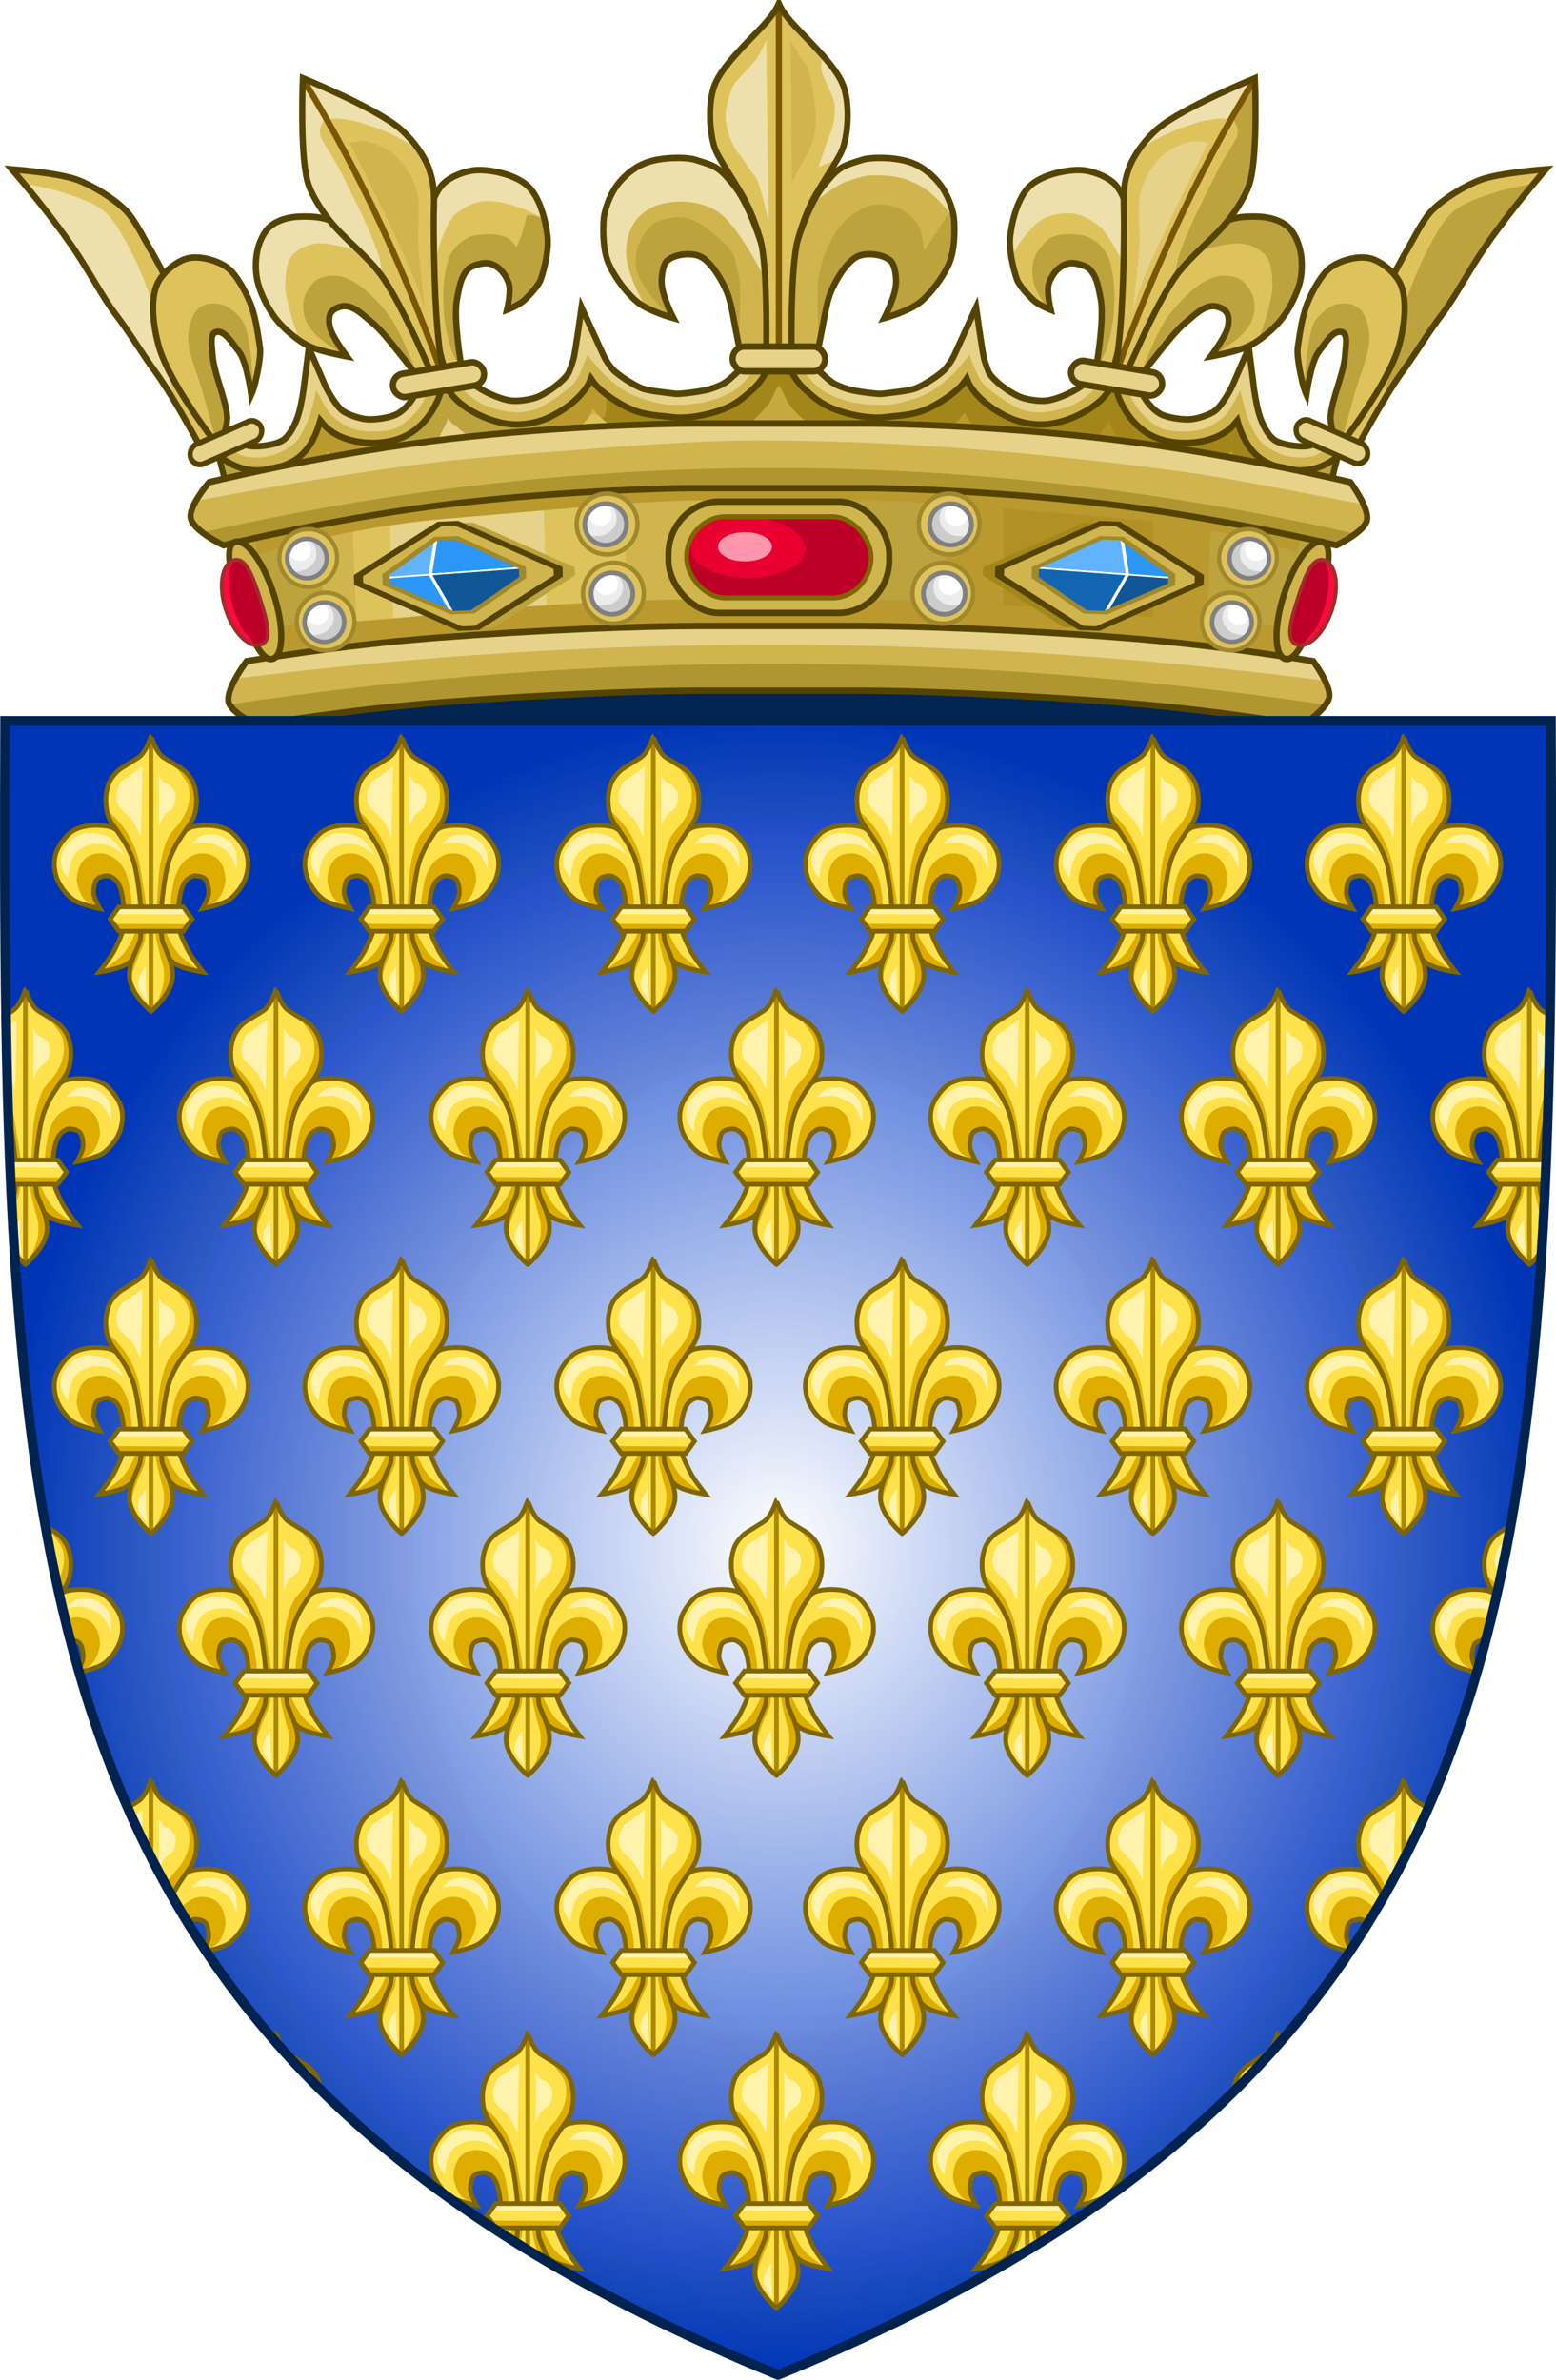 <?xml version="1.0" encoding="utf-8"?>
<svg xmlns="http://www.w3.org/2000/svg" height="506.71px" version="1.1" viewBox="0 0 331.39 506.71" width="331.39px">
  <defs>
    <radialGradient cx="622.85" cy="788.36" gradientTransform="matrix(1 0 0 1.069 7.116e-7 -44.198)" gradientUnits="userSpaceOnUse" id="a" r="164.67">
      <stop offset="0" stop-color="#fff"/>
      <stop offset="1" stop-color="#fff" stop-opacity="0"/>
    </radialGradient>
    <g id="fdl">
      <g fill="#ffe24b" transform="translate(-20.418 559.64)">
        <path d="m502.05 263.92c0.574-5.396 0.268-15.575-2.571-20.2-0.959-1.563-3.31-3.383-5.142-3.305-1.806 0.076-4.29 0.61-5.142 2.204-0.781 1.461-1.288 4.598-1.102 6.244 0.258 2.286 2.938 6.978 2.938 6.978s-9.604-1.927-12.854-4.407c-3.216-2.454-6.688-7.105-7.713-11.018-0.352-1.343-1.725-5.684 9e-3 -10.893 1.006-3.023 4.034-7.069 6.376-9.085 6.117-5.265 17.996-3.735 20.426-2.426 3.213 1.731 7.128 5.412 8.447 8.815 1.024 2.641 3.152 10.437 3.673 13.222 1.062 5.683 1.37 7.827 1.836 13.589 0.32 3.955 1.203 7.506 0.367 11.385-0.45 2.09-1.012 6.886-2.234 10.045-1.228 3.175-3.118 4.711-4.744 6.115-3.323 2.869-13.956 4.407-13.956 4.407s5.842-7.37 7.345-10.651c1.785-3.896 3.587-6.756 4.04-11.018z"/>
        <path d="m528.09 263.92c-0.574-5.396-0.268-15.575 2.571-20.2 0.959-1.563 3.31-3.383 5.142-3.305 1.806 0.076 4.29 0.61 5.142 2.204 0.781 1.461 1.288 4.598 1.102 6.244-0.258 2.286-2.938 6.978-2.938 6.978s9.604-1.927 12.854-4.407c3.216-2.454 6.688-7.105 7.713-11.018 0.352-1.343 1.725-5.684-9e-3 -10.893-1.006-3.023-4.034-7.069-6.376-9.085-6.117-5.265-17.996-3.735-20.426-2.426-3.213 1.731-7.128 5.412-8.447 8.815-1.024 2.641-3.152 10.437-3.673 13.222-1.062 5.683-1.37 7.827-1.836 13.589-0.32 3.955-1.203 7.506-0.367 11.385 0.45 2.09 1.012 6.886 2.234 10.045 1.228 3.175 3.118 4.711 4.744 6.115 3.323 2.869 13.956 4.407 13.956 4.407s-5.842-7.37-7.345-10.651c-1.785-3.896-3.587-6.756-4.04-11.018z"/>
      </g>
      <path d="m517.55 844.62-2.801-0.045-8.972-2.82-10.767-9.485-7.947 7.562-5.383 2.563-6.152 2.051-4.084 0.278s7.232-4.868 9.728-7.606c1.785-1.958 3.605-5.052 4.776-7.429 2.017-4.096 5.129-14.327 5.238-14.397l2.292-0.344 4.422 0.354s3.112 10.231 5.129 14.327c1.17 2.377 2.99 5.471 4.776 7.429 2.496 2.737 9.746 7.561 9.746 7.561z" fill="#ddad00"/>
      <path d="m518.98 815.22s5.462-2.304 7.089-4.156c1.735-1.975 2.898-5.491 3.422-8.067 0.395-1.94-0.568-6.058-1.467-7.823-1.358-2.667-3.021-4.208-5.867-5.134-1.953-0.635-4.92-0.716-6.845 0-1.998 0.743-4.794 2.48-6.111 4.156-1.986 2.527-3.157 5.431-3.911 8.556-0.465 1.925-1.508 7.799-1.467 9.778 0.037 1.761 0.244 7.334 0.244 7.334l3.667 6.111 0.091-0.278-0.274-10.135v-4.246l1.917-6.574 3.15-4.246 3.698-0.548 3.561 1.78 1.506 3.835-0.274 4.657-2.131 4.998z" fill="#ddad00"/>
      <path d="m470.33 815.21s-5.462-2.304-7.089-4.156c-1.735-1.975-2.898-5.491-3.422-8.067-0.395-1.94 0.568-6.058 1.467-7.823 1.358-2.667 3.021-4.208 5.867-5.134 1.953-0.635 4.92-0.716 6.845 0 1.998 0.743 4.794 2.48 6.111 4.156 1.986 2.527 3.157 5.431 3.911 8.556 0.465 1.925 1.508 7.799 1.467 9.778-0.037 1.761-0.244 7.334-0.244 7.334l-3.667 6.111-0.091-0.278 0.274-10.135v-4.246l-1.917-6.574-3.15-4.246-3.698-0.548-3.561 1.78-1.506 3.835 0.274 4.657 2.131 4.998z" fill="#ddad00"/>
      <g fill="none" stroke="#806600" stroke-width="2.201" transform="translate(-20.418 559.64)">
        <path d="m502.05 263.92c0.574-5.396 0.268-15.575-2.571-20.2-0.959-1.563-3.31-3.383-5.142-3.305-1.806 0.076-4.29 0.61-5.142 2.204-0.781 1.461-1.288 4.598-1.102 6.244 0.258 2.286 2.938 6.978 2.938 6.978s-9.604-1.927-12.854-4.407c-3.216-2.454-6.688-7.105-7.713-11.018-0.352-1.343-1.725-5.684 9e-3 -10.893 1.006-3.023 4.034-7.069 6.376-9.085 6.117-5.265 17.996-3.735 20.426-2.426 3.213 1.731 7.128 5.412 8.447 8.815 1.024 2.641 3.152 10.437 3.673 13.222 1.062 5.683 1.37 7.827 1.836 13.589 0.32 3.955 1.203 7.506 0.367 11.385-0.45 2.09-1.012 6.886-2.234 10.045-1.228 3.175-3.118 4.711-4.744 6.115-3.323 2.869-13.956 4.407-13.956 4.407s5.842-7.37 7.345-10.651c1.785-3.896 3.587-6.756 4.04-11.018z"/>
        <path d="m528.09 263.92c-0.574-5.396-0.268-15.575 2.571-20.2 0.959-1.563 3.31-3.383 5.142-3.305 1.806 0.076 4.29 0.61 5.142 2.204 0.781 1.461 1.288 4.598 1.102 6.244-0.258 2.286-2.938 6.978-2.938 6.978s9.604-1.927 12.854-4.407c3.216-2.454 6.688-7.105 7.713-11.018 0.352-1.343 1.725-5.684-9e-3 -10.893-1.006-3.023-4.034-7.069-6.376-9.085-6.117-5.265-17.996-3.735-20.426-2.426-3.213 1.731-7.128 5.412-8.447 8.815-1.024 2.641-3.152 10.437-3.673 13.222-1.062 5.683-1.37 7.827-1.836 13.589-0.32 3.955-1.203 7.506-0.367 11.385 0.45 2.09 1.012 6.886 2.234 10.045 1.228 3.175 3.118 4.711 4.744 6.115 3.323 2.869 13.956 4.407 13.956 4.407s-5.842-7.37-7.345-10.651c-1.785-3.896-3.587-6.756-4.04-11.018z"/>
      </g>
      <path d="m455.61 801.25s0.475-3.764 0.896-5.597c0.517-2.255 1.654-5.376 3.358-6.941 1.801-1.653 4.53-2.952 6.941-3.358 2.12-0.357 5.08-0.303 7.164 0.224 1.602 0.405 3.516 1.602 4.926 2.463 1.066 0.651 3.358 2.463 3.358 2.463s-4.166-6.607-6.941-8.284c-2.706-1.636-7.138-2.321-10.299-2.239-2.297 0.06-4.804 1.19-6.717 2.463-2.271 1.51-4.709 4.585-5.597 7.164-0.634 1.842-0.556 4.626 0 6.493 0.596 2 2.91 5.149 2.91 5.149z" fill="#fff2ac"/>
      <path d="m513.82 785.13s5.689-0.939 8.06-0.448c2.941 0.609 6.807 2.379 8.956 4.478 1.848 1.806 4.03 7.612 4.03 7.612s0.181-6.094-0.672-8.508c-0.515-1.458-1.732-3.252-2.911-4.254-1.809-1.537-4.791-3.325-7.164-3.358-1.246-0.018-4.1-0.081-5.79 0.693-2.878 1.317-4.509 3.785-4.509 3.785z" fill="#fff2ac"/>
      <g transform="translate(5e-6)">
        <g transform="translate(-15.418 9.639)">
          <path d="m510 854s8.581-7.038 10-15c1.277-7.162-4.41-15.552-4.841-18.925-1.724-13.492 1.929-31.467 2.259-32.936 1.308-5.836 2.954-8.333 3.83-10.244 0.631-1.376 2.433-4.111 4.236-6.763 1.034-1.522 3.338-4.355 4.511-7.237 1.244-3.054 1.329-6.163 1.347-7.823 0.031-2.826-0.503-5.231-1.253-7.532-0.713-2.188-3.037-5.768-6.404-7.826-3.63-2.218-6.565-4.002-7.682-4.708-3.689-2.333-5.96-10.006-6.003-10.006-0.043 0-2.314 7.673-6.003 10.006-1.117 0.706-3.918 2.49-7.548 4.708-3.367 2.058-5.691 5.638-6.404 7.826-0.75 2.301-1.284 4.706-1.253 7.532 0.018 1.66 0.103 4.769 1.347 7.823 1.173 2.882 3.477 5.715 4.511 7.237 1.802 2.652 3.605 5.388 4.236 6.763 0.876 1.911 2.522 4.408 3.83 10.244 0.329 1.469 3.982 19.444 2.259 32.936-0.431 3.373-6.252 11.763-4.975 18.925 1.419 7.962 10 15 10 15z" fill="#ffe24b"/>
          <path d="m510 854-0.011-127.96" fill="none" stroke="#a80" stroke-width="2.201"/>
        </g>
        <path d="m494.84 863.38 6.996-7.803 2.691-5.113-0.538-6.996-1.884-7.265-2.96-6.458v-10.494l1.076-10.494 1.345-11.571 2.96-9.149 4.843-6.727 4.036-6.996 1.615-3.767 0.807-6.727-1.076-6.458-3.407-5.459-6.549-4.497s3.88 4.362 6.426 8.465c1.367 2.203 1.35 4.905 1.378 5.527 0.121 2.661-0.082 3.895-0.807 6.458-0.671 2.371-2.094 4.971-3.498 6.996-1.573 2.269-4.387 4.81-5.651 7.265-1.812 3.52-3.034 8.757-3.767 12.647-0.9 4.776-1.024 11.295-1.345 16.145-0.326 4.919-1.197 11.499-0.807 16.414 0.248 3.125 1.6 7.507 2.153 10.225 0.382 1.88 1.37 4.286 1.615 6.189 0.236 1.842 0.253 4.349 0 6.189-0.285 2.076-1.083 4.79-1.884 6.727-0.883 2.138-3.767 6.727-3.767 6.727z" fill="#ddad00"/>
        <path d="m485.42 851.54s0.164-4.176 0.538-5.92c0.519-2.421 1.82-5.485 2.691-7.803 0.828-2.203 2.471-4.963 2.96-7.265 1.073-5.056 0.839-12.061 0.538-17.221-0.224-3.829-1.344-8.849-1.884-12.647-0.424-2.984-1.216-7.629-2.153-10.494-0.999-3.056-2.634-6.957-4.305-9.703-1.42-2.333-3.344-4.629-5.113-6.711-1.368-1.61-5.113-4.843-5.113-4.843l0.52 0.196 0.618 2.882 2.47 4.117 2.47 4.529 4.117 6.382 2.676 6.793 1.441 7.205 1.235 9.882 0.618 9.882v9.264l-2.264 4.735-2.676 7.205-0.823 5.97 1.438 3.566z" fill="#ddad00"/>
        <path d="m494.58 863.64s8.581-7.038 10-15c1.277-7.162-4.41-15.552-4.841-18.925-1.724-13.492 1.929-31.467 2.259-32.936 1.308-5.836 2.954-8.333 3.83-10.244 0.631-1.376 2.433-4.111 4.236-6.763 1.034-1.522 3.338-4.355 4.511-7.237 1.244-3.054 1.329-6.163 1.347-7.823 0.031-2.826-0.503-5.231-1.253-7.532-0.713-2.188-3.037-5.768-6.404-7.826-3.63-2.218-6.565-4.002-7.682-4.708-3.689-2.333-5.96-10.006-6.003-10.006-0.043 0-2.314 7.673-6.003 10.006-1.117 0.706-3.918 2.49-7.548 4.708-3.367 2.058-5.691 5.638-6.404 7.826-0.75 2.301-1.284 4.706-1.253 7.532 0.018 1.66 0.103 4.769 1.347 7.823 1.173 2.882 3.477 5.715 4.511 7.237 1.802 2.652 3.605 5.388 4.236 6.763 0.876 1.911 2.522 4.408 3.83 10.244 0.329 1.469 3.982 19.444 2.259 32.936-0.431 3.373-6.252 11.763-4.975 18.925 1.419 7.962 10 15 10 15z" fill="none" stroke="#806600" stroke-width="2.201"/>
        <path d="m489.82 781.88 0.735-33.096s-4.119 3.089-5.884 4.413c-1.324 0.993-3.587 1.875-4.413 3.31-1.884 3.273-2.711 6.879-1.103 10.297 0.951 2.021 4.367 4.612 5.884 6.252 2.045 2.211 4.781 8.826 4.781 8.826z" fill="#fff2ac"/>
        <path d="m498.28 776.74v-23.903s1.312 2.52 2.206 3.31c0.74 0.653 2.209 0.81 2.942 1.471 1.068 0.963 2.294 2.634 2.574 4.045 0.371 1.868-0.184 4.584-1.103 6.252-0.792 1.436-3.055 2.37-4.045 3.677-1.043 1.376-2.574 5.148-2.574 5.148z" fill="#fff2ac"/>
        <path d="m492.27 853.22c-0.307-3.186-0.237-10.664-0.237-10.664s-2.72 4.022-3.175 5.842c-0.241 0.963-0.482 3.046-0.233 4.007 0.57 2.199 4.282 6.712 4.282 6.712s-0.497-4.432-0.638-5.897z" fill="#fff2ac"/>
      </g>
      <g transform="translate(3.5e-5)">
        <path d="m513.86 820.36-4.128-5.718h-30.15l-4.143 5.718 4.143 5.692h30.15l4.128-5.692z" fill="#ffe24b"/>
        <path d="m477.7 817.99 34.196 0.185-2.526-3.574-29.883-0.062-1.787 3.45z" fill="#fff2ac"/>
        <path d="m511.75 822.8-34.196-0.185 2.526 3.574 29.883 0.062 1.787-3.45z" fill="#ddad00"/>
        <path d="m1104.2 376.98-4.128-5.718h-30.15l-4.143 5.718 4.143 5.692h30.15l4.128-5.692z" fill="none" stroke="#806600" stroke-width="2.201" transform="translate(-590.36 443.37)"/>
      </g>
    </g>
    <clipPath id="m">
      <path d="m622.85 974.98c-162.61-66.793-165.26-171.31-164.61-352.19l164.61 1e-5 164.61-1e-5c0.651 180.88-2.003 285.4-164.61 352.19z" id="shield"/>
    </clipPath>
  </defs>
  <g transform="translate(-457.15 -469.3)">
    <path d="m559.02 306.83a111.31 10.489 0 1 1-222.62 0 111.31 10.489 0 1 1 222.62 0z" fill="#022552" stroke="#333" stroke-width="2" transform="translate(175.14 316.29)"/>
    <g id="crown" transform="translate(-6.974e-6)">
      <g transform="matrix(1.015 0 0 1.053 -205.1 -92.046)">
        <g transform="translate(333.93 258.17)">
          <g transform="translate(-358.57 -1.279)">
            <g transform="translate(9.135 .448)">
              <path d="m714.12 365.93 12.31 48.619s11.326-0.493 32.335-2.132c21.009-1.639 43.518-2.5 55-2.5h35c11.122 0 34.16 0.861 55 2.5 20.84 1.639 32.665 2.132 32.665 2.132l12.022-47.132 0.566-0.766-12.878 0.436-3.426-1.37-4.111-9.935-5.139 5.481-8.565 2.055-8.565-4.454-3.083-10.963-9.25 9.935-9.25 1.028-9.25-4.111-3.426-6.509-4.796 3.768-8.222 4.796-15.759-0.343-8.565-7.88-1.028-10.62h-3.768l-1.713 8.907-4.796 6.852-8.565 3.426h-8.222l-8.907-3.083-7.194-4.796-5.824 7.537-8.565 2.398-9.25-3.083-6.509-5.481-5.139 7.537-5.824 4.454h-7.194l-8.222-5.824-4.454 9.592-5.824 1.37-9.617-1.843z" fill="#bca33e"/>
              <path d="m817.35 356.58 15.002-8.747 14.315 8.947 0.064 53.928-27.799-0.247-1.581-53.881z" fill="#c5a941"/>
              <path d="m866.5 356.84 22.218 2.37 13.43-7.559 9.246 10.746 11.322-0.905-1.938 54.278-54.278-4.652v-54.278z" fill="#ba9a2e"/>
              <path d="m878.52 357.23h31.404v56.992l-31.404-2.714v-54.278z" fill="#b19123"/>
              <path d="m734.38 363.46 15.623-3.086 12.088-5.002 13.711 3.566 16.704-4.721 26.565 5.246 0.033 50.905-82.707 3.998-2.016-50.905z" fill="#d0b54e"/>
              <path d="m741.22 363.46 20.867-5.023 36.269 1.366 1.512 50.905-56.631 3.657-2.016-50.905z" fill="#dec35d"/>
              <path d="m748.98 362.09 13.11-3.654 19.433 2.047 1.512 50.905-32.039 1.607-2.016-50.905z" fill="#e6d289"/>
              <path d="m831.4 352.18c5e-3 2.7 0.069 0.741-1.007 3.214-0.884 2.031-2.269 3.484-4.359 5.338-2.635 2.338-4.185 2.497-7.719 3.605-2.377 0.746-6.293 1.503-9.234 1.125-2.171-0.279-5.605-0.32-8.5-1.531-2.36-0.988-4.805-2.051-6.779-3.935-0.53-0.506-0.97-1.09-1.391-1.688-0.237 0.566-0.471 1.134-0.844 1.672-2.014 2.905-5.722 4.371-8.627 5.638-2.527 1.102-5.684 1.59-8.469 1.203-3.598-0.5-7.679-2.228-10.484-4.656-1.181-1.023-1.152-0.631-2.043-2.024-0.286 1.299-1.071 2.361-1.58 3.452-1.274 2.735-3.824 3.772-6.674 5.353-2.834 1.572-6.383 1.916-9.25 1.656-2.513-0.228-4.148-0.213-6.432-2.2-0.53-0.461-0.947-0.99-1.391-1.5-0.878 3.004-3.89 5.747-7.287 7.544-3.163 1.672-6.905 3.42-10.576 2.176-0.649-0.22-0.14-1.504-0.049-1.841 0.172-0.64 6.5e-4 -1.43 0.113-2.131 0.229-1.429-1.144-2.576 0.04-2.175 1.615 0.547 6.482 0.721 8.254-0.216 1.501-0.794 2.94-3.332 3.609-5.734 0.605-2.171 0.969-4.812 0.969-4.812l1.078-8.328 3.438 7.672c5e-5 0 1.658 3.398 3.5 5 0.855 0.744 3.526 1.68 5.156 1.828 1.911 0.173 5.154-0.339 6.516-1.094 1.731-0.96 3.203-2.736 4.141-4.75 0.362-0.777 0.949-3.19 1.297-5.188s0.515-2.559 0.547-3.672c0.037-1.289-0.387-4.281-0.387-4.281l3.199-0.616s1.864 4.519 2.204 5.163c0.34 0.644 0.825 1.53 1.375 2.469 1.099 1.878 2.638 4.045 3.344 4.656 1.785 1.545 5.6 3.211 8.016 3.547 1.532 0.213 4.453-0.203 5.922-0.844 2.184-0.953 5.039-2.998 6.188-4.656 0.134-0.193 0.759-1.715 1.109-2.969 0.35-1.254 1.676-10.385 1.676-10.385l4.605 9.714c0.606 1.279 1.754 2.657 2.031 2.922 1.218 1.162 4.072 2.925 5.781 3.641 1.482 0.62 4.732 0.878 7.266 1.203 0.936 0.12 5.85-0.513 7.203-0.938 3.159-0.991 3.374-1.293 5.984-3.609 0.862-0.765 2.465-3.411 3.156-5 0.333-0.765 0.676-3.766 0.672-6.25-5e-3 -2.484-0.172-4.594-0.172-4.594l4.866-0.391 4.866 0.391s-0.167 2.11-0.172 4.594c-5e-3 2.484 0.339 5.485 0.672 6.25 0.691 1.589 2.294 4.235 3.156 5 2.611 2.317 2.826 2.618 5.984 3.609 1.353 0.425 6.267 1.058 7.203 0.938 2.534-0.325 5.784-0.583 7.266-1.203 1.71-0.715 4.563-2.479 5.781-3.641 0.277-0.264 1.425-1.643 2.031-2.922l4.605-9.714s1.325 9.132 1.676 10.385c0.35 1.254 0.976 2.776 1.109 2.969 1.149 1.658 4.003 3.704 6.188 4.656 1.468 0.64 4.389 1.057 5.922 0.844 2.415-0.336 6.231-2.001 8.016-3.547 0.706-0.611 2.245-2.778 3.344-4.656 0.55-0.939 1.035-1.825 1.375-2.469 0.34-0.644 2.204-5.163 2.204-5.163l3.199 0.616s-0.424 2.992-0.387 4.281c0.032 1.113 0.199 1.674 0.547 3.672s0.935 4.41 1.297 5.188c0.938 2.014 2.41 3.79 4.141 4.75 1.361 0.755 4.605 1.267 6.516 1.094 1.631-0.148 4.301-1.084 5.156-1.828 1.842-1.602 3.5-5 3.5-5l3.438-7.672 1.078 8.328s0.364 2.642 0.969 4.812c0.669 2.402 2.109 4.941 3.609 5.734 1.772 0.937 5.76 1.422 7.375 0.875 1.282-0.434 0.607 1.051 0.619 2.682 7e-3 1.003 1.708 2.129 0.034 2.697-3.671 1.244-7.084-0.394-10.246-2.066-3.397-1.796-6.19-4.43-7.067-7.434-0.444 0.51-1.41 1.258-1.94 1.72-2.284 1.987-4.468 1.862-6.981 2.09-2.867 0.26-6.416-0.084-9.25-1.656-2.85-1.581-4.521-2.069-5.796-4.804-0.508-1.092-1.403-2.154-1.69-3.452-0.891 1.393-1.74 2.319-2.921 3.342-2.805 2.428-5.898 2.069-9.496 2.57-2.785 0.387-5.942-0.101-8.469-1.203-2.905-1.267-6.613-1.964-8.627-4.869-0.373-0.538-0.606-1.106-0.844-1.672-0.421 0.597-0.861 1.182-1.391 1.688-1.975 1.883-4.419 2.179-6.779 3.166-2.895 1.211-6.329 1.252-8.5 1.531-2.942 0.378-6.857-0.379-9.234-1.125-3.533-1.109-5.632-1.706-8.268-4.045-2.09-1.855-2.927-2.868-3.81-4.899-1.076-2.473-1.012-0.514-1.006-3.214z" fill="#a3861a"/>
              <path d="m793.8 360c-0.53-0.506-0.97-1.09-1.391-1.688-0.237 0.566-0.471 1.134-0.844 1.672-2.014 2.905-5.722 4.371-8.627 5.638-2.527 1.102-5.684 1.59-8.469 1.203-3.598-0.5-7.679-2.228-10.484-4.656-1.181-1.023-1.152-0.631-2.043-2.024-0.286 1.299-1.071 2.361-1.58 3.452-1.274 2.735-3.824 3.772-6.674 5.353-2.834 1.572-6.383 1.916-9.25 1.656-2.513-0.228-4.148-0.213-6.432-2.2-0.53-0.461-0.947-0.99-1.391-1.5-0.878 3.004-3.89 5.747-7.287 7.544-3.163 1.672-6.905 3.42-10.576 2.176-0.649-0.22-0.14-1.504-0.049-1.841 0.172-0.64 6.5e-4 -1.43 0.113-2.131 0.229-1.429-1.144-2.576 0.04-2.175 1.615 0.547 6.482 0.721 8.254-0.216 1.501-0.794 2.94-3.332 3.609-5.734 0.605-2.171 0.969-4.812 0.969-4.812l1.078-8.328 3.438 7.672c5e-5 0 1.658 3.398 3.5 5 0.855 0.744 3.526 1.68 5.156 1.828 1.911 0.173 5.154-0.339 6.516-1.094 1.731-0.96 3.203-2.736 4.141-4.75 0.362-0.777 0.949-3.19 1.297-5.188s0.515-2.559 0.547-3.672c0.037-1.289-0.387-4.281-0.387-4.281l3.199-0.616s1.864 4.519 2.204 5.163c0.34 0.644 0.825 1.53 1.375 2.469 1.099 1.878 2.638 4.045 3.344 4.656 1.785 1.545 5.6 3.211 8.016 3.547 1.532 0.213 4.453-0.203 5.922-0.844 2.184-0.953 5.039-2.998 6.188-4.656 0.134-0.193 0.759-1.715 1.109-2.969 0.35-1.254 1.676-10.385 1.676-10.385l4.605 9.714c0.606 1.279 1.164 8.902-0.811 7.018z" fill="#ba9a2e"/>
              <path d="m782.94 365.62c-2.527 1.102-5.684 1.59-8.469 1.203-3.598-0.5-7.679-2.228-10.484-4.656-1.181-1.023-1.152-0.631-2.043-2.024-0.286 1.299-1.071 2.361-1.58 3.452-1.274 2.735-3.824 3.772-6.674 5.353-2.834 1.572-6.383 1.916-9.25 1.656-2.513-0.228-1.209-4.867 0.422-4.719 1.911 0.173 5.154-0.339 6.516-1.094 1.731-0.96 3.203-2.736 4.141-4.75 0.362-0.777 0.949-3.19 1.297-5.188s0.515-2.559 0.547-3.672c0.037-1.289-0.387-4.281-0.387-4.281l3.199-0.616s1.864 4.519 2.204 5.163c0.34 0.644 0.825 1.53 1.375 2.469 1.099 1.878 2.638 4.045 3.344 4.656 1.785 1.545 5.6 3.211 8.016 3.547 1.532 0.213 4.453-0.203 5.922-0.844 2.184-0.953 4.811 3.077 1.906 4.344z" fill="#bca33e"/>
              <path d="m813.45 396.95c-11.594 0-34.099 1.077-55.172 3.145-21.142 2.075-31.842 1.874-31.842 1.874v12.581s11.325-6.745 32.202-8.794c20.946-2.056 43.443-3.145 54.813-3.145h35c11.006 0 34.056 1.09 54.828 3.145 20.708 2.049 33.158 8.794 33.158 8.794v-12.581s-11.826 0.201-32.798-1.874c-20.908-2.069-43.949-3.145-55.187-3.145h-35z" fill="#ba9a2e"/>
              <path d="m814.26 372.44c-11.594 0-32.06 2.844-53.133 4.488-21.142 1.65-39.427 6.594-39.427 6.594l5e-3 4.438s19.313-5.718 40.189-7.347c20.946-1.634 40.996-3.672 52.366-3.672h35c11.006 0 34.056 2.038 54.828 3.672 20.708 1.629 36.126 6.939 36.126 6.939l0.766-4.438s-15.561-5.352-36.533-7.002c-20.908-1.645-43.949-3.672-55.188-3.672h-35z" fill="#ba9a2e"/>
              <path d="m713.63 367.05 12.805 47.504s11.326-0.493 32.335-2.132c21.009-1.639 43.518-2.5 55-2.5h35c11.122 0 34.16 0.861 55 2.5 20.84 1.639 32.665 2.132 32.665 2.132l12.475-47.504-7.575 0.384-5.19-0.343-3.426-1.37-4.111-9.935-5.139 5.481-8.565 2.055-8.565-4.454-3.083-10.963-9.25 9.935-9.25 1.028-9.25-4.111-3.426-6.509-4.796 3.768-8.222 4.796-15.759-0.343-8.565-7.88-1.028-10.62h-3.768l-1.713 8.907-4.796 6.852-8.565 3.426h-8.222l-8.907-3.083-7.194-4.796-5.824 7.537-8.565 2.398-9.25-3.083-6.509-5.481-5.139 7.537-5.824 4.454h-7.194l-8.222-5.824-4.454 9.592-5.824 1.37-10.112-0.727z" fill="none" stroke="#540" stroke-width="1.3"/>
            </g>
            <g stroke-width="2.6" transform="matrix(.5 0 0 .5 -603.43 -44.632)">
              <path d="m2887.9 781.05c0.01 5.4 0.205-0.37-1.947 4.576-1.767 4.062-4.538 9.603-8.719 13.312-5.271 4.677-8.371 6.97-15.438 9.188-4.754 1.492-12.586 3.006-18.469 2.25-4.342-0.558-11.211-0.64-17-3.062-4.721-1.975-10.488-5.42-14.437-9.188-1.06-1.011-1.939-2.181-2.781-3.375-0.475 1.132-0.942 2.268-1.688 3.344-4.027 5.811-10.566 10.061-16.375 12.594-5.054 2.204-11.368 3.181-16.938 2.406-7.197-1.001-15.359-4.456-20.969-9.312-2.363-2.045-4.282-4.777-6.063-7.562-0.573 2.597-1.264 5.16-2.281 7.344-2.548 5.471-6.55 10.619-12.25 13.781-5.667 3.144-12.766 3.832-18.5 3.312-5.026-0.456-11.151-1.964-15.719-5.938-1.06-0.922-1.894-1.98-2.781-3-1.756 6.009-4.924 13.032-11.719 16.625-6.325 3.345-14.907 4.863-22.25 2.375-8.8-2.982-14.26-9.933-18.186-16.248-1.772-2.849-3.39-7.622-4.189-10.596-0.799-2.974-1.312-5.469-1.312-5.469l9.312-1.906s0.472 2.243 1.188 4.906c0.715 2.663 2.673 7.405 3.063 8.033 3.287 5.287 9.048 10.877 13.187 12.279 3.231 1.095 11.206 0.124 14.75-1.75 3.002-1.587 5.88-6.665 7.219-11.469 1.21-4.341 1.938-9.625 1.938-9.625l2.156-16.656 6.875 15.344c1e-4 0 3.317 6.795 7 10 1.71 1.488 7.051 3.361 10.313 3.656 3.821 0.346 10.309-0.677 13.031-2.188 3.462-1.921 6.405-5.473 8.281-9.5 0.724-1.555 1.898-6.38 2.594-10.375s1.03-5.117 1.094-7.344c0.074-2.578-0.774-8.563-0.774-8.563l6.398-1.233s3.727 9.038 4.407 10.326 1.651 3.059 2.75 4.938c2.198 3.757 5.276 8.091 6.688 9.312 3.57 3.091 11.201 6.422 16.031 7.094 3.065 0.426 8.907-0.407 11.844-1.688 4.369-1.905 10.077-5.997 12.375-9.312 0.267-0.386 1.518-3.43 2.219-5.938 0.701-2.507 3.352-20.771 3.352-20.771l9.211 19.427c1.213 2.558 3.508 5.315 4.062 5.844 2.436 2.323 8.143 5.851 11.563 7.281 2.964 1.24 9.463 1.755 14.531 2.406 1.872 0.24 11.7-1.026 14.406-1.875 6.317-1.982 6.748-2.586 11.969-7.219 1.724-1.53 4.93-6.823 6.312-10 0.665-1.53 1.353-7.532 1.344-12.5-0.01-4.968-0.344-9.188-0.344-9.188l9.732-0.781 9.732 0.781s-0.335 4.22-0.344 9.188c-0.01 4.968 0.678 10.97 1.344 12.5 1.382 3.177 4.588 8.47 6.312 10 5.221 4.633 5.652 5.237 11.969 7.219 2.707 0.849 12.534 2.115 14.406 1.875 5.068-0.651 11.568-1.166 14.531-2.406 3.42-1.431 9.127-4.958 11.563-7.281 0.554-0.529 2.85-3.286 4.062-5.844l9.211-19.427s2.651 18.264 3.352 20.771c0.701 2.507 1.951 5.552 2.219 5.938 2.298 3.316 8.006 7.407 12.375 9.312 2.937 1.281 8.779 2.114 11.844 1.688 4.83-0.672 12.461-4.003 16.031-7.094 1.411-1.222 4.489-5.556 6.688-9.312 1.099-1.878 2.07-3.649 2.75-4.938s4.407-10.326 4.407-10.326l6.398 1.233s-0.849 5.984-0.774 8.563c0.064 2.227 0.398 3.348 1.094 7.344s1.87 8.82 2.594 10.375c1.876 4.027 4.82 7.579 8.281 9.5 2.722 1.51 9.21 2.534 13.031 2.188 3.262-0.296 8.602-2.168 10.313-3.656 3.683-3.205 7-10 7-10l6.875-15.344 2.156 16.656s0.728 5.284 1.938 9.625c1.339 4.804 4.217 9.882 7.219 11.469 3.544 1.874 11.519 2.845 14.75 1.75 4.139-1.403 9.899-6.992 13.187-12.279 0.39-0.628 2.348-5.37 3.063-8.033 0.716-2.663 1.188-4.906 1.188-4.906l9.312 1.906s-0.513 2.495-1.312 5.469c-0.799 2.974-2.417 7.747-4.189 10.596-3.926 6.315-9.387 13.266-18.186 16.248-7.343 2.488-15.925 0.97-22.25-2.375-6.795-3.593-9.963-10.616-11.719-16.625-0.887 1.02-1.721 2.078-2.781 3-4.568 3.974-10.693 5.482-15.719 5.938-5.734 0.52-12.833-0.168-18.5-3.312-5.7-3.163-9.702-8.31-12.25-13.781-1.017-2.183-1.708-4.747-2.281-7.344-1.781 2.785-3.7 5.517-6.063 7.562-5.61 4.857-13.772 8.312-20.969 9.312-5.569 0.774-11.883-0.202-16.938-2.406-5.809-2.533-12.348-6.783-16.375-12.594-0.746-1.076-1.213-2.212-1.688-3.344-0.842 1.194-1.721 2.364-2.781 3.375-3.95 3.767-9.717 7.212-14.437 9.188-5.789 2.422-12.658 2.505-17 3.062-5.883 0.756-13.715-0.758-18.469-2.25-7.067-2.217-10.167-4.511-15.438-9.188-4.181-3.71-6.952-9.251-8.719-13.312-2.152-4.946-2.089 0.824-2.079-4.576z" fill="#d0b54e"/>
              <path d="m2887.7 759.26 9.282 0.873 0.517 19.839 3.278 6.383 6.21 7.418 7.763 5.003 9.833 1.725h9.661l11.731-2.415 10.006-5.348 8.453-13.801 5.521-14.146 1.898 14.836 3.45 12.421 5.176 5.176 9.143 4.485 9.316 2.415 9.661-3.105 8.626-5.348 6.383-9.488 6.383-14.146 6.211 1.553-1.035 9.488 2.243 10.524 2.933 9.316 7.936 6.383 9.316 2.07 7.936-0.518 7.936-5.693 10.696-22.427 2.415 17.942 3.623 11.731 4.14 6.901 10.351 3.278 6.038-0.345 6.556-4.83 5.521-6.038 3.105-5.866 2.588-8.971 3.623 0.518s-0.792 7.805-2.07 10.869c-1.548 3.71-4.717 8.231-7.591 11.041-2.566 2.509-6.575 6.02-10.006 7.073-3.117 0.957-7.673 0.824-10.869 0.173-3.496-0.713-8.184-2.898-10.868-5.348-2.419-2.208-4.377-6.316-5.693-9.316-1.514-3.45-3.45-12.076-3.45-12.076s-3.718 7.502-6.21 10.006c-2.198 2.209-5.862 4.478-8.798 5.521-2.801 0.995-6.862 1.281-9.833 1.208-2.731-0.067-6.487-0.416-8.971-1.553-3.043-1.392-6.48-4.505-8.626-7.073-2.318-2.773-4.47-7.189-5.866-10.524-1.353-3.233-3.278-11.214-3.278-11.214s-5.205 8.474-8.108 11.559c-2.448 2.602-6.117 5.827-9.316 7.418-3.922 1.951-9.774 3.352-14.146 3.623-2.447 0.152-5.77-0.296-8.108-1.035-3.068-0.97-6.812-3.216-9.488-5.003-2.628-1.756-6.185-4.22-8.108-6.728-2.114-2.756-4.83-10.524-4.83-10.524s-4.935 6.054-7.418 8.281c-2.844 2.551-6.898 5.783-10.351 7.418-3.778 1.79-10.351 3.733-14.491 4.313-1.775 0.248-8.042 0.575-15.091-0.487-6.385-0.962-12.563-3.939-14.237-5.034-4.642-3.035-9.303-9.247-11.904-14.146-1.867-3.516-3.027-9.027-4.395-12.766-0.82-2.241-2.66-11.259-2.454-11.27 0.206-0.011-1.326 8.39-2.146 10.631-1.368 3.739-2.528 9.867-4.395 13.384-2.601 4.899-7.261 11.111-11.904 14.146-1.674 1.095-7.852 4.072-14.237 5.034-7.049 1.062-13.316 0.735-15.091 0.487-4.14-0.58-10.713-2.523-14.491-4.313-3.453-1.636-7.507-4.867-10.351-7.418-2.483-2.227-7.418-8.281-7.418-8.281s-2.716 7.767-4.83 10.524c-1.924 2.508-5.48 4.972-8.108 6.728-2.676 1.788-6.42 4.033-9.488 5.003-2.338 0.739-5.661 1.187-8.108 1.035-4.372-0.271-10.224-1.672-14.146-3.623-3.199-1.591-6.868-4.816-9.316-7.418-2.903-3.085-8.108-11.559-8.108-11.559s-1.925 7.981-3.278 11.214c-1.396 3.334-3.548 7.75-5.866 10.524-2.146 2.568-5.583 5.681-8.626 7.073-2.484 1.136-6.24 1.486-8.971 1.553-2.971 0.073-7.033-0.213-9.833-1.208-2.936-1.043-6.6-3.312-8.798-5.521-2.492-2.504-6.21-10.006-6.21-10.006s-1.937 8.626-3.45 12.076c-1.316 2.999-3.274 7.108-5.693 9.316-2.684 2.45-7.372 4.635-10.868 5.348-3.195 0.652-7.751 0.785-10.869-0.173-3.431-1.053-7.44-4.564-10.006-7.073-2.874-2.81-6.043-7.331-7.591-11.041-1.278-3.063-2.07-10.869-2.07-10.869l3.623-0.518 2.588 8.971 3.105 5.866 5.521 6.038 6.556 4.83 6.038 0.345 10.351-3.278 4.14-6.901 3.623-11.731 2.415-17.942 10.696 22.427 7.936 5.693 7.936 0.518 9.316-2.07 7.936-6.383 2.933-9.316 2.243-10.524-1.035-9.488 6.211-1.553 6.383 14.146 6.383 9.488 8.626 5.348 9.661 3.105 9.316-2.415 9.143-4.485 5.176-5.176 3.45-12.421 1.898-14.836 5.521 14.146 8.453 13.801 10.006 5.348 11.731 2.415h9.661l9.833-1.725 7.763-5.003 6.21-7.418 3.278-6.383 0.517-19.839 9.282-0.852z" fill="#e6d289"/>
              <path d="m2885.9 785.62c-1.767 4.062-4.538 9.603-8.719 13.312-5.271 4.677-8.371 6.97-15.438 9.188-4.754 1.492-12.586 3.006-18.469 2.25-4.342-0.558-11.211-0.64-17-3.062-4.721-1.975-10.488-5.42-14.437-9.188-1.06-1.011-1.939-2.181-2.781-3.375-0.475 1.132-0.942 2.268-1.688 3.344-4.027 5.811-10.566 10.061-16.375 12.594-5.054 2.204-11.368 3.181-16.938 2.406-7.197-1.001-15.359-4.456-20.969-9.312-2.363-2.045-4.282-4.777-6.063-7.562-0.573 2.597-1.264 5.16-2.281 7.344-2.548 5.471-6.55 10.619-12.25 13.781-5.667 3.144-12.766 3.832-18.5 3.312-5.026-0.456-11.151-1.964-15.719-5.938-1.06-0.922-1.894-1.98-2.781-3-1.756 6.009-4.924 13.032-11.719 16.625-6.325 3.345-14.907 4.863-22.25 2.375-8.8-2.982-14.26-9.933-18.186-16.248-1.772-2.849-3.39-7.622-4.189-10.596-0.799-2.974-1.312-5.469-1.312-5.469l9.312-1.906s0.472 2.243 1.188 4.906c0.715 2.663 2.673 7.405 3.063 8.033 3.287 5.287 9.048 10.877 13.187 12.279 3.231 1.095 11.206 0.124 14.75-1.75 3.002-1.587 5.88-6.665 7.219-11.469 1.21-4.341 1.938-9.625 1.938-9.625l2.156-16.656 6.875 15.344c1e-4 0 3.317 6.795 7 10 1.71 1.488 7.051 3.361 10.313 3.656 3.821 0.346 10.309-0.677 13.031-2.188 3.462-1.921 6.405-5.473 8.281-9.5 0.724-1.555 1.898-6.38 2.594-10.375s1.03-5.117 1.094-7.344c0.074-2.578-0.774-8.563-0.774-8.563l6.398-1.233s3.727 9.038 4.407 10.326 1.651 3.059 2.75 4.938c2.198 3.757 5.276 8.091 6.688 9.312 3.57 3.091 11.201 6.422 16.031 7.094 3.065 0.426 8.907-0.407 11.844-1.688 4.369-1.905 10.077-5.997 12.375-9.312 0.267-0.386 1.518-3.43 2.219-5.938 0.701-2.507 3.352-20.771 3.352-20.771l9.211 19.427c1.213 2.558 3.508 5.315 4.062 5.844 2.436 2.323 8.143 5.851 11.563 7.281 2.964 1.24 9.463 1.755 14.531 2.406 1.872 0.24 11.7-1.026 14.406-1.875 6.317-1.982 6.748-2.586 11.969-7.219 1.724-1.53 4.93-6.823 6.312-10 0.665-1.53 1.353-7.532 1.344-12.5-0.01-4.968-0.344-9.188-0.344-9.188l9.732-0.781 9.732 0.781s-0.335 4.22-0.344 9.188c-0.01 4.968 0.678 10.97 1.344 12.5 1.382 3.177 4.588 8.47 6.312 10 5.221 4.633 5.652 5.237 11.969 7.219 2.707 0.849 12.534 2.115 14.406 1.875 5.068-0.651 11.568-1.166 14.531-2.406 3.42-1.431 9.127-4.958 11.563-7.281 0.554-0.529 2.85-3.286 4.062-5.844l9.211-19.427s2.651 18.264 3.352 20.771c0.701 2.507 1.951 5.552 2.219 5.938 2.298 3.316 8.006 7.407 12.375 9.312 2.937 1.281 8.779 2.114 11.844 1.688 4.83-0.672 12.461-4.003 16.031-7.094 1.411-1.222 4.489-5.556 6.688-9.312 1.099-1.878 2.07-3.649 2.75-4.938s4.407-10.326 4.407-10.326l6.398 1.233s-0.849 5.984-0.774 8.563c0.064 2.227 0.398 3.348 1.094 7.344s1.87 8.82 2.594 10.375c1.876 4.027 4.82 7.579 8.281 9.5 2.722 1.51 9.21 2.534 13.031 2.188 3.262-0.296 8.602-2.168 10.313-3.656 3.683-3.205 7-10 7-10l6.875-15.344 2.156 16.656s0.728 5.284 1.938 9.625c1.339 4.804 4.217 9.882 7.219 11.469 3.544 1.874 11.519 2.845 14.75 1.75 4.139-1.403 9.899-6.992 13.187-12.279 0.39-0.628 2.348-5.37 3.063-8.033 0.716-2.663 1.188-4.906 1.188-4.906l9.312 1.906s-0.513 2.495-1.312 5.469c-0.799 2.974-2.417 7.747-4.189 10.596-3.926 6.315-9.387 13.266-18.186 16.248-7.343 2.488-15.925 0.97-22.25-2.375-6.795-3.593-9.963-10.616-11.719-16.625-0.887 1.02-1.721 2.078-2.781 3-4.568 3.974-10.693 5.482-15.719 5.938-5.734 0.52-12.833-0.168-18.5-3.312-5.7-3.163-9.702-8.31-12.25-13.781-1.017-2.183-1.708-4.747-2.281-7.344-1.781 2.785-3.7 5.517-6.063 7.562-5.61 4.857-13.772 8.312-20.969 9.312-5.569 0.774-11.883-0.202-16.938-2.406-5.809-2.533-12.348-6.783-16.375-12.594-0.746-1.076-1.213-2.212-1.688-3.344-0.842 1.194-1.721 2.364-2.781 3.375-3.95 3.767-9.717 7.212-14.437 9.188-5.789 2.422-12.658 2.505-17 3.062-5.883 0.756-13.715-0.758-18.469-2.25-7.067-2.217-10.167-4.511-15.438-9.188-4.181-3.71-6.952-9.251-8.719-13.312-1.076-2.473-1.408-2.811-2.102-4.944-0.24 0.85-0.412 1.425-0.555 1.854-0.405 1.214-0.575 1.263-1.37 3.09z" fill="none" stroke="#540" stroke-width="2.6"/>
            </g>
            <g transform="translate(-3.3042e-6)">
              <path d="m822.33 361.84c-6.51 0-31.35 0.64-55.25 3.625-23.9 2.985-46.094 8.25-46.094 8.25s-4.368 4.853-3.864 7.272c0.539 2.586 6.895 5.478 6.895 5.478s21.68-5.127 44.688-8c23.007-2.873 48.068-3.562 53.625-3.562 1.931 2e-5 34.888 0 36.812 0 5.353 1e-5 29.965 0.688 53.031 3.562 23.066 2.875 45.344 8 45.344 8s5.816-2.659 6.4-5.03c0.607-2.465-3.463-7.72-3.463-7.72s-22.721-5.267-46.656-8.25c-23.935-2.983-48.32-3.625-54.656-3.625-1.925 0-34.883 2e-5 -36.812 0z" fill="#d0b54e"/>
              <path d="m963.1 378.22s-23.738-4.586-33.988-6.082c-11.33-1.653-26.519-3.276-37.923-4.293-9.856-0.879-23.026-1.763-32.914-2.147-8.581-0.333-20.037-0.561-28.621-0.358-10.749 0.255-25.053 1.365-35.776 2.147-7.521 0.548-17.551 1.298-25.043 2.147-8.401 0.952-19.553 2.629-27.906 3.935-6.886 1.077-22.897 3.935-22.897 3.935l2.629-3.445 8.62-1.847 17.855-3.694 12.314-1.539 14.469-2.463 20.318-1.539 22.473-0.924 20.626-0.616h24.935l38.173 2.463 23.088 2.771 26.167 4.926 10.467 2.155 2.937 4.468z" fill="#e6d289"/>
              <path d="m720.16 383.75c79.444-17.335 160.72-17.221 241.09 0.344l0.844-0.433-4.379 2.815-25.335-5.317-22.207-3.128-20.33-1.877-24.709-1.251-31.277-0.313-27.524 0.626-23.145 1.251-25.022 3.441-17.828 3.128-15.951 3.753-4.223-3.04z" fill="#af9631"/>
              <path d="m822.33 361.84c-6.51 0-31.35 0.64-55.25 3.625-23.9 2.985-46.094 8.25-46.094 8.25s-4.368 4.853-3.864 7.272c0.539 2.586 6.895 5.478 6.895 5.478s21.68-5.127 44.688-8c23.007-2.873 48.068-3.562 53.625-3.562 1.931 2e-5 34.888 0 36.812 0 5.353 1e-5 29.965 0.688 53.031 3.562 23.066 2.875 45.344 8 45.344 8s5.816-2.659 6.4-5.03c0.607-2.465-3.463-7.72-3.463-7.72s-22.721-5.267-46.656-8.25c-23.935-2.983-48.32-3.625-54.656-3.625-1.925 0-34.883 2e-5 -36.812 0z" fill="none" stroke="#540" stroke-width="1.3"/>
            </g>
            <g transform="translate(4.4051e-6)">
              <path d="m823.51 402.78c-11.623 0-33.783 0.828-54.656 2.375-21.066 1.562-40 4.75-40 4.75s-4.42 5.613-3.776 8.26c0.535 2.196 5.932 4.646 5.932 4.646s18.483-3.087 38.812-4.594c20.522-1.521 42.687-2.344 53.688-2.344 1.809-1e-5 32.696 0 34.5 0 10.636-1e-5 33.345 0.823 53.688 2.344 20.165 1.507 38.812 4.594 38.812 4.594s5.095-3.303 5.498-5.629c0.41-2.367-3.342-7.277-3.342-7.277s-19.103-3.188-40-4.75c-20.718-1.548-43.378-2.375-54.656-2.375-1.804 0-32.69-1e-5 -34.5 0z" fill="#d0b54e"/>
              <path d="m726.57 413.43c76.667-9.347 151.76-9.089 228.43 0.392l0.073 0.361-2.075-3.853-9.189-1.778-27.864-2.964-41.203-2.371-43.871-0.296-32.31 0.296-25.789 1.778-30.828 2.964-12.746 1.778-2.63 3.693z" fill="#e6d289"/>
              <path d="m725 418.68c76.225-11.051 152.89-10.976 230 0l0.53-0.085-4.626 3.965-34.032-3.965-31.388-2.313-23.128-0.33-46.257-0.33-36.014 1.982-35.023 2.974-14.207 2.643-5.854-4.541z" fill="#af9631"/>
              <path d="m823.51 402.78c-11.623 0-33.783 0.828-54.656 2.375-21.066 1.562-40 4.75-40 4.75s-4.42 5.613-3.776 8.26c0.535 2.196 5.932 4.646 5.932 4.646s18.483-3.087 38.812-4.594c20.522-1.521 42.687-2.344 53.688-2.344 1.809-1e-5 32.696 0 34.5 0 10.636-1e-5 33.345 0.823 53.688 2.344 20.165 1.507 38.812 4.594 38.812 4.594s5.095-3.303 5.498-5.629c0.41-2.367-3.342-7.277-3.342-7.277s-19.103-3.188-40-4.75c-20.718-1.548-43.378-2.375-54.656-2.375-1.804 0-32.69-1e-5 -34.5 0z" fill="none" stroke="#540" stroke-width="1.3"/>
            </g>
          </g>
          <g transform="translate(-346.15 -7.231)">
            <g stroke-width="1.3" transform="translate(341.11 -50.481)">
              <path d="m415.73 409.8s-6.559-14.99-10.472-21.105c-2.107-3.293-6.757-8.646-10.274-10.553-2.864-1.552-5.402-1.832-8.693-1.696-2.068 0.086-4.322 0.637-5.927 1.884-1.419 1.102-2.372 3.195-2.766 4.899-0.498 2.153-0.466 4.86 0.198 6.972 0.897 2.853 2.601 5.933 4.742 8.103 1.625 1.647 4.141 3.637 6.322 4.522 2.376 0.965 7.508 1.884 7.508 1.884s-2.534-3.22-3.359-5.276c-0.402-1.003-0.605-2.674 0-3.58 0.527-0.789 1.984-1.361 2.964-1.319 2.123 0.091 3.893 1.914 5.532 3.203 2.365 1.862 4.789 5.075 6.718 7.349 1.119 1.318 3.556 4.522 3.556 4.522l3.952 0.188z" fill="#dec35d"/>
              <path d="m411.1 408.22s-3.165-7.836-5.193-10.806c-1.428-2.091-3.792-4.575-5.754-6.175-1.567-1.278-3.742-2.606-5.754-2.807-1.471-0.147-3.464 0.075-4.631 0.982-1.005 0.782-2.031 2.286-2.386 3.509-0.364 1.254-0.213 3.142 0.281 4.351 0.541 1.324 1.596 2.56 2.666 3.509 1.513 1.34 5.894 3.929 5.894 3.929l-3.228-4.912-0.281-3.368 1.684-1.824h2.666l4.772 2.947 5.333 6.315 3.929 4.351z" fill="#bca33e"/>
              <path d="m386.14 400.68s-1.046-2.524-1.782-5.218c-0.393-1.44-0.917-3.793-0.924-4.585-0.02-2.122 0.099-5.38 1.643-6.836 1.386-1.306 3.221-2.023 5.117-2.193 1.709-0.154 5.064 0.595 6.726 1.023 3.174 0.818 10.712 7.282 10.712 7.282l-11.989-13.159-5.263-0.439-4.094-0.292-2.778 0.439-3.509 1.754-2.339 4.532v3.363l0.292 3.948 2.778 5.995 4.386 4.386h1.024z" fill="#eee0ac"/>
              <path d="m415.73 409.8s-6.559-14.99-10.472-21.105c-2.107-3.293-6.757-8.646-10.274-10.553-2.864-1.552-5.402-1.832-8.693-1.696-2.068 0.086-4.322 0.637-5.927 1.884-1.419 1.102-2.372 3.195-2.766 4.899-0.498 2.153-0.466 4.86 0.198 6.972 0.897 2.853 2.601 5.933 4.742 8.103 1.625 1.647 4.141 3.637 6.322 4.522 2.376 0.965 7.508 1.884 7.508 1.884s-2.534-3.22-3.359-5.276c-0.402-1.003-0.605-2.674 0-3.58 0.527-0.789 1.984-1.361 2.964-1.319 2.123 0.091 3.893 1.914 5.532 3.203 2.365 1.862 4.789 5.075 6.718 7.349 1.119 1.318 3.556 4.522 3.556 4.522l3.952 0.188z" fill="none" stroke="#540" stroke-width="1.3"/>
            </g>
            <path d="m758.62 359.13s-3.76-12.551-4.347-18.09c-0.494-4.67-0.764-11.079 0.395-15.64 0.512-2.015 1.571-4.805 3.161-6.218 1.635-1.452 4.682-2.558 6.915-2.638 3.353-0.121 8.22 1.016 10.669 3.203 2.507 2.239 3.772 6.92 4.149 10.176 0.303 2.615-0.524 6.169-1.383 8.668-0.438 1.274-2.42 3.279-3.431 4.21-1.182 1.089-3.682 2.009-3.682 2.009s0.916-3.769 0.395-5.276c-0.685-1.98-2.189-3.812-4.347-4.146-1.024-0.158-3.424 0.424-4.149 1.131-1.671 1.628-1.892 3.797-2.371 6.03-0.825 3.847 0.79 13.002 0.79 13.002l-2.766 3.58z" fill="#dec35d"/>
            <path d="m770.93 344.91 4.663-2.433 3.193-5.473 1.064-5.423-0.456-2.99-0.685-2.181s-3.333-1.388-3.572-0.454c-0.307 1.195-0.631 2.696-1.064 3.852-0.417 1.112-1.301 2.864-1.774 3.953-0.358 0.824-1.419 2.382-1.419 2.382l0.456 3.7v4.004l-0.405 1.064z" fill="#bca33e"/>
            <path d="m771.53 344.93s2.921-4.074 3.215-6.028 0.315-4.471-1.206-6.229c-0.549-0.635-1.531-2.04-2.669-2.538-2.014-0.881-4.515-0.634-5.972-0.476-2.28 0.247-4.089 1.737-5.225 3.215s-1.518 4.051-1.808 6.028-0.15 4.928 0 7.033c0.151 2.126 0.985 5.67 1.808 7.636 0.615 1.468 2.411 3.617 2.411 3.617l-1.537-5.682-0.407-5.999 0.915-5.593 1.525-3.152 3.356-1.525 2.745 0.915 2.237 1.932 0.813 2.949-0.203 3.898z" fill="#bca33e"/>
            <path d="m756.27 334.59s0.438-4.354 3.497-8.687c0.506-0.717 3.771-2.991 6.74-3.094 5.416-0.188 12.074 3.438 12.074 3.438l-3.142-6.566-6.226-2.949-5.407-0.164-2.785 0.819-4.424 2.785-1.966 5.734-0.492 5.407 2.13 3.277z" fill="#eee0ac"/>
            <path d="m758.62 359.13s-3.76-12.551-4.347-18.09c-0.494-4.67-0.764-11.079 0.395-15.64 0.512-2.015 1.571-4.805 3.161-6.218 1.635-1.452 4.682-2.558 6.915-2.638 3.353-0.121 8.22 1.016 10.669 3.203 2.507 2.239 3.772 6.92 4.149 10.176 0.303 2.615-0.524 6.169-1.383 8.668-0.438 1.274-2.42 3.279-3.431 4.21-1.182 1.089-3.682 2.009-3.682 2.009s0.916-3.769 0.395-5.276c-0.685-1.98-2.189-3.812-4.347-4.146-1.024-0.158-3.424 0.424-4.149 1.131-1.671 1.628-1.892 3.797-2.371 6.03-0.825 3.847 0.79 13.002 0.79 13.002l-2.766 3.58z" fill="none" stroke="#540" stroke-width="1.3"/>
            <path d="m757.27 355.17c-1.261-7.399-1.542-18.779-1.585-27.48-0.025-5.04 0.499-7.384-1.013-11.481-1.044-2.83-3.733-6.175-6.139-8.107-5.307-4.263-20.307-10.134-20.307-10.134s-0.656 14.693 0.945 20.719c0.716 2.697 2.909 5.928 4.723 8.107 3.149 3.784 7.614 6.926 10.626 10.81 4.561 5.88 11.57 22.07 11.57 22.07l2.361-0.45s-0.968-2.808-1.181-4.054z" fill="#dec35d"/>
            <path d="m728.63 298.64 4.524 7.6s2.031-0.183 2.895-0.09c1.335 0.143 3.06 0.419 4.343 0.814 1.576 0.486 3.074 0.95 4.614 1.538 1.309 0.5 3.683 1.634 4.886 2.353 1.158 0.691 3.438 2.895 3.438 2.895l-1.357-2.262-2.949-2.944-6.189-3.933-7.329-3.438-6.877-2.534z" fill="#eee0ac"/>
            <path d="m728.43 302.78s-0.601-4.396 0.213-4.036c1.025 0.453 3.57 5.784 4.253 7.006 0.151 0.27-0.657 1.153-0.977 2.213-0.226 0.75-0.011 1.761 0.088 1.942 1.317 2.436 3.03 4.773 3.933 6.541 2.586 5.061 6.249 11.751 8.11 17.121 0.53 1.528 1.202 5.256 1.202 5.256s-6.103-6.724-8.711-9.612c-1.219-1.35-4.055-4.506-4.055-4.506l-2.853-4.506-0.451-3.154-0.901-4.806 0.15-9.462z" fill="#eee0ac"/>
            <path d="m728.3 298.24c12.142 18.997 21.726 39.622 29.774 61.225" fill="none" stroke="#7a5700" stroke-width="1.3"/>
            <path d="m757.27 355.17c-1.261-7.399-1.542-18.779-1.585-27.48-0.025-5.04 0.499-7.384-1.013-11.481-1.044-2.83-3.733-6.175-6.139-8.107-5.307-4.263-20.307-10.134-20.307-10.134s-0.656 14.693 0.945 20.719c0.716 2.697 2.909 5.928 4.723 8.107 3.149 3.784 7.614 6.926 10.626 10.81 4.561 5.88 11.57 22.07 11.57 22.07l2.361-0.45s-0.968-2.808-1.181-4.054z" fill="none" stroke="#540" stroke-width="1.3"/>
            <path d="m738.04 311s5.868 11.3 8.244 16.213c1.935 4.002 4.607 9.308 6.183 13.465 0.504 1.329 1.374 4.534 1.374 4.534s-1.097-9.221-1.374-13.19c-0.241-3.456 0.602-8.228-0.412-11.541-0.683-2.231-2.396-5.025-4.122-6.595-1.568-1.426-4.24-2.753-6.32-3.16-1.055-0.207-3.572 0.275-3.572 0.275z" fill="#d0b54e"/>
            <rect fill="#e6d289" height="4.757" ry="2.378" stroke="#540" stroke-width="1.3" transform="matrix(.987 -.159 .174 .985 0 0)" width="19.307" x="673.33" y="472.26"/>
            <g stroke-width="1.3" transform="matrix(-1 0 0 1 1315.1 -50.481)">
              <path d="m415.73 409.8s-6.559-14.99-10.472-21.105c-2.107-3.293-6.757-8.646-10.274-10.553-2.864-1.552-5.402-1.832-8.693-1.696-2.068 0.086-4.322 0.637-5.927 1.884-1.419 1.102-2.372 3.195-2.766 4.899-0.498 2.153-0.466 4.86 0.198 6.972 0.897 2.853 2.601 5.933 4.742 8.103 1.625 1.647 4.141 3.637 6.322 4.522 2.376 0.965 7.508 1.884 7.508 1.884s-2.534-3.22-3.359-5.276c-0.402-1.003-0.605-2.674 0-3.58 0.527-0.789 1.984-1.361 2.964-1.319 2.123 0.091 3.893 1.914 5.532 3.203 2.365 1.862 4.789 5.075 6.718 7.349 1.119 1.318 3.556 4.522 3.556 4.522l3.952 0.188z" fill="#dec35d"/>
              <path d="m411.1 408.22s-3.165-7.836-5.193-10.806c-1.428-2.091-3.792-4.575-5.754-6.175-1.567-1.278-3.742-2.606-5.754-2.807-1.471-0.147-3.464 0.075-4.631 0.982-1.005 0.782-2.031 2.286-2.386 3.509-0.364 1.254-0.213 3.142 0.281 4.351 0.541 1.324 1.596 2.56 2.666 3.509 1.513 1.34 5.894 3.929 5.894 3.929l-3.228-4.912-0.281-3.368 1.684-1.824h2.666l4.772 2.947 5.333 6.315 3.929 4.351z" fill="#bca33e"/>
              <path d="m386.14 400.68s-1.046-2.524-1.782-5.218c-0.393-1.44-0.917-3.793-0.924-4.585-0.02-2.122 0.099-5.38 1.643-6.836 1.386-1.306 3.221-2.023 5.117-2.193 1.709-0.154 5.064 0.595 6.726 1.023 3.174 0.818 10.712 7.282 10.712 7.282l-11.989-13.159-5.263-0.439-4.094-0.292-2.778 0.439-3.509 1.754-2.339 4.532v3.363l0.292 3.948 2.778 5.995 4.386 4.386h1.024z" fill="#bca33e"/>
              <path d="m415.73 409.8s-6.559-14.99-10.472-21.105c-2.107-3.293-6.757-8.646-10.274-10.553-2.864-1.552-5.402-1.832-8.693-1.696-2.068 0.086-4.322 0.637-5.927 1.884-1.419 1.102-2.372 3.195-2.766 4.899-0.498 2.153-0.466 4.86 0.198 6.972 0.897 2.853 2.601 5.933 4.742 8.103 1.625 1.647 4.141 3.637 6.322 4.522 2.376 0.965 7.508 1.884 7.508 1.884s-2.534-3.22-3.359-5.276c-0.402-1.003-0.605-2.674 0-3.58 0.527-0.789 1.984-1.361 2.964-1.319 2.123 0.091 3.893 1.914 5.532 3.203 2.365 1.862 4.789 5.075 6.718 7.349 1.119 1.318 3.556 4.522 3.556 4.522l3.952 0.188z" fill="none" stroke="#540" stroke-width="1.3"/>
            </g>
            <path d="m897.6 359.13s3.76-12.551 4.347-18.09c0.494-4.67 0.764-11.079-0.395-15.64-0.512-2.015-1.571-4.805-3.161-6.218-1.635-1.452-4.682-2.558-6.915-2.638-3.353-0.121-8.22 1.016-10.669 3.203-2.507 2.239-3.772 6.92-4.149 10.176-0.303 2.615 0.524 6.169 1.383 8.668 0.438 1.274 2.42 3.279 3.431 4.21 1.182 1.089 3.682 2.009 3.682 2.009s-0.916-3.769-0.395-5.276c0.685-1.98 2.189-3.812 4.347-4.146 1.024-0.158 3.424 0.424 4.149 1.131 1.671 1.628 1.892 3.797 2.371 6.03 0.825 3.847-0.79 13.002-0.79 13.002l2.766 3.58z" fill="#dec35d"/>
            <path d="m884.68 344.93s-2.921-4.074-3.215-6.028-0.315-4.471 1.206-6.229c0.549-0.635 1.531-2.04 2.669-2.538 2.014-0.881 4.515-0.634 5.972-0.476 2.28 0.247 4.089 1.737 5.225 3.215s1.518 4.051 1.808 6.028 0.15 4.928 0 7.033c-0.151 2.126-0.985 5.67-1.808 7.636-0.615 1.468-2.411 3.617-2.411 3.617l1.537-5.682 0.407-5.999-0.915-5.593-1.525-3.152-3.356-1.525-2.745 0.915-2.237 1.932-0.813 2.949 0.203 3.898z" fill="#bca33e"/>
            <path d="m899.95 334.59s-2.6-5.036-4.424-6.553c-1.607-1.338-4.299-2.759-6.39-2.785-1.698-0.021-4.055 0.363-5.571 1.147-1.528 0.79-3.078 2.602-4.191 3.913-0.822 0.968-2.351 3.522-2.351 3.522l-0.317-3.735 1.288-5.011 2.785-5.407 6.226-2.949 5.407-0.164 2.785 0.819 4.424 2.785 1.966 5.734 0.492 5.407-2.13 3.277z" fill="#eee0ac"/>
            <path d="m897.6 359.13s3.76-12.551 4.347-18.09c0.494-4.67 0.764-11.079-0.395-15.64-0.512-2.015-1.571-4.805-3.161-6.218-1.635-1.452-4.682-2.558-6.915-2.638-3.353-0.121-8.22 1.016-10.669 3.203-2.507 2.239-3.772 6.92-4.149 10.176-4e-3 0.032-7e-3 0.064-0.011 0.096-0.272 2.605 0.545 6.103 1.394 8.572 0.438 1.274 2.42 3.279 3.431 4.21 1.182 1.089 3.682 2.009 3.682 2.009s-0.916-3.769-0.395-5.276c0.685-1.98 2.189-3.812 4.347-4.146 1.024-0.158 3.424 0.424 4.149 1.131 1.671 1.628 1.892 3.797 2.371 6.03 0.825 3.847-0.79 13.002-0.79 13.002l2.766 3.58z" fill="none" stroke="#540" stroke-width="1.3"/>
            <path d="m898.95 355.17c1.261-7.399 1.542-18.779 1.585-27.48 0.025-5.04-0.499-7.384 1.013-11.481 1.044-2.83 3.733-6.175 6.139-8.107 5.307-4.263 20.307-10.134 20.307-10.134s0.656 14.693-0.945 20.719c-0.716 2.697-2.909 5.928-4.723 8.107-3.149 3.784-7.614 6.926-10.626 10.81-4.561 5.88-11.57 22.07-11.57 22.07l-2.361-0.45s0.968-2.808 1.181-4.054z" fill="#dec35d"/>
            <path d="m927.58 298.64-4.524 7.6s-2.031-0.183-2.895-0.09c-1.335 0.143-3.06 0.419-4.343 0.814-1.576 0.486-3.074 0.95-4.614 1.538-1.309 0.5-3.683 1.634-4.886 2.353-1.158 0.691-3.438 2.895-3.438 2.895l1.357-2.262 2.949-2.944 6.189-3.933 7.329-3.438 6.877-2.534z" fill="#eee0ac"/>
            <path d="m927.78 302.78s0.601-4.396-0.213-4.036c-1.025 0.453-3.57 5.784-4.253 7.006-0.151 0.27 0.657 1.153 0.977 2.213 0.226 0.75 0.011 1.761-0.088 1.942-1.317 2.436-3.03 4.773-3.933 6.541-2.586 5.061-6.249 11.751-8.11 17.121-0.53 1.528-1.202 5.256-1.202 5.256s6.103-6.724 8.711-9.612c1.219-1.35 4.055-4.506 4.055-4.506l2.853-4.506 0.451-3.154 0.901-4.806-0.15-9.462z" fill="#bca33e"/>
            <path d="m927.91 298.24c-12.142 18.997-21.726 39.622-29.774 61.225" fill="none" stroke="#7a5700" stroke-width="1.3"/>
            <path d="m898.95 355.17c1.261-7.399 1.542-18.779 1.585-27.48 0.025-5.04-0.499-7.384 1.013-11.481 1.044-2.83 3.733-6.175 6.139-8.107 5.307-4.263 20.307-10.134 20.307-10.134s0.656 14.693-0.945 20.719c-0.716 2.697-2.909 5.928-4.723 8.107-3.149 3.784-7.614 6.926-10.626 10.81-4.561 5.88-11.57 22.07-11.57 22.07l-2.361-0.45s0.968-2.808 1.181-4.054z" fill="none" stroke="#540" stroke-width="1.3"/>
            <path d="m918.18 311s-5.868 11.3-8.244 16.213c-1.935 4.002-4.607 9.308-6.183 13.465-0.504 1.329-1.374 4.534-1.374 4.534s1.097-9.221 1.374-13.19c0.241-3.456-0.602-8.228 0.412-11.541 0.683-2.231 2.396-5.025 4.122-6.595 1.568-1.426 4.24-2.753 6.32-3.16 1.055-0.207 3.572 0.275 3.572 0.275z" fill="#e6d289"/>
            <rect fill="#e6d289" height="4.757" ry="2.378" stroke="#540" stroke-width="1.3" transform="matrix(-.987 -.159 -.174 .985 0 0)" width="19.307" x="-957.68" y="208.68"/>
          </g>
          <path d="m602.62 366.66s5.979-11.058 10.296-16.731c2.72-3.574 5.403-7.906 8.194-11.424 2.93-3.693 5.843-9.331 9.951-14.906 5.448-7.393 11.84-14.445 11.84-14.445s-9.813 0.708-13.729 2.136c-3.318 1.21-7.518 3.659-10.068 6.102-1.907 1.826-3.524 5.058-4.881 7.322-1.495 2.494-3.46 5.858-4.576 8.543-2.167 5.213-5.492 18.001-5.492 18.001l-5.011 12.936 3.477 2.467z" fill="#dec35d"/>
          <path d="m608.91 356.01s2.254-12.661 3.893-17.91c1.187-3.799 3.161-8.767 5.061-12.264 1.423-2.619 3.343-6.283 5.645-8.176 2.262-1.861 6.168-2.991 8.955-3.893 2.332-0.755 7.981-1.752 7.981-1.752l-12.264 15.574-5.451 8.76-8.76 12.07-5.061 7.592z" fill="#bca33e"/>
          <path d="m602.62 366.66s5.979-11.058 10.296-16.731c2.72-3.574 5.403-7.906 8.194-11.424 2.93-3.693 5.843-9.331 9.951-14.906 5.448-7.393 11.84-14.445 11.84-14.445s-9.813 0.708-13.729 2.136c-3.318 1.21-7.518 3.659-10.068 6.102-1.907 1.826-3.524 5.058-4.881 7.322-1.495 2.494-3.46 5.858-4.576 8.543-2.167 5.213-5.492 18.001-5.492 18.001l-5.011 12.936 3.477 2.467z" fill="none" stroke="#540" stroke-width="1.3"/>
          <g transform="matrix(-1 0 0 1 962.43 2.245)">
            <path d="m362.89 363s-10.27-12.502-12.55-20.389c-1.043-3.606-1.88-9.101-0.305-12.509 1.038-2.245 4-4.621 6.407-5.187 2.464-0.579 6.165 0.377 8.238 1.831 1.954 1.37 3.867 4.834 4.801 7.03 1.217 2.86 1.64 6.15 2.123 9.22 0.218 1.387-0.435 4.825-0.951 6.903-0.395 1.591-0.877 2.607-0.877 2.607s-0.949-6.792-2.656-8.806c-1.298-1.532-2.988-4.5-4.881-3.834-1.221 0.429-0.673 2.978-0.61 4.271 0.188 3.858 2.652 8.667 3.051 12.509 0.293 2.824-1.79 6.354-1.79 6.354z" fill="#dec35d"/>
            <path d="m362.63 362.69s-2.122-7.469-3.047-10.666c-0.903-3.12-2.777-7.152-3.047-10.388-0.146-1.752 0.518-4.76 1.662-6.095 1.207-1.409 3.159-1.701 4.987-1.385 1.704 0.295 3.706 1.916 4.709 3.324 0.954 1.339 1.219 3.648 1.524 5.263 0.51 2.706 0.831 9.142 0.831 9.142l0.139 0.139-2.355-6.649-2.77-4.155-2.355-1.385-1.524 0.831v4.571l1.662 5.125 1.662 6.926-0.416 3.047-1.662 2.355z" fill="#bca33e"/>
            <path d="m362.89 363s-10.27-12.502-12.55-20.389c-1.043-3.606-1.88-9.101-0.305-12.509 1.038-2.245 4-4.621 6.407-5.187 2.464-0.579 6.165 0.377 8.238 1.831 1.954 1.37 3.867 4.834 4.801 7.03 1.217 2.86 1.64 6.15 2.123 9.22 0.218 1.387-0.435 4.825-0.951 6.903-0.395 1.591-0.877 2.607-0.877 2.607s-0.949-6.792-2.656-8.806c-1.298-1.532-2.988-4.5-4.881-3.834-1.221 0.429-0.673 2.978-0.61 4.271 0.188 3.858 2.652 8.667 3.051 12.509 0.293 2.824-1.79 6.354-1.79 6.354z" fill="none" stroke="#540" stroke-width="1.3"/>
          </g>
          <rect fill="#e6d289" height="4.236" ry="2.118" stroke="#540" stroke-width="1.118" transform="matrix(-.921 -.389 -.344 .939 0 0)" width="16.038" x="-695.79" y="100.87"/>
          <path d="m361.3 366.66s-5.979-11.058-10.296-16.731c-2.72-3.574-5.403-7.906-8.194-11.424-2.93-3.693-5.843-9.331-9.951-14.906-5.448-7.393-11.84-14.445-11.84-14.445s9.813 0.708 13.729 2.136c3.318 1.21 7.518 3.659 10.068 6.102 1.907 1.826 3.524 5.058 4.881 7.322 1.495 2.494 3.46 5.858 4.576 8.543 2.167 5.213 5.492 18.001 5.492 18.001l5.011 12.936-3.477 2.467z" fill="#dec35d"/>
          <path d="m355.01 356.01s-2.254-12.661-3.893-17.91c-1.187-3.799-3.161-8.767-5.061-12.264-1.423-2.619-3.343-6.283-5.645-8.176-2.262-1.861-6.168-2.991-8.955-3.893-2.332-0.755-7.981-1.752-7.981-1.752l12.264 15.574 5.451 8.76 8.76 12.07 5.061 7.592z" fill="#eee0ac"/>
          <path d="m361.3 366.66s-5.979-11.058-10.296-16.731c-2.72-3.574-5.403-7.906-8.194-11.424-2.93-3.693-5.843-9.331-9.951-14.906-5.448-7.393-11.84-14.445-11.84-14.445s9.813 0.708 13.729 2.136c3.318 1.21 7.518 3.659 10.068 6.102 1.907 1.826 3.524 5.058 4.881 7.322 1.495 2.494 3.46 5.858 4.576 8.543 2.167 5.213 5.492 18.001 5.492 18.001l5.011 12.936-3.477 2.467z" fill="none" stroke="#540" stroke-width="1.3"/>
          <g transform="translate(1.486 2.245)">
            <path d="m362.89 363s-10.27-12.502-12.55-20.389c-1.043-3.606-1.88-9.101-0.305-12.509 1.038-2.245 4-4.621 6.407-5.187 2.464-0.579 6.165 0.377 8.238 1.831 1.954 1.37 3.867 4.834 4.801 7.03 1.217 2.86 1.64 6.15 2.123 9.22 0.218 1.387-0.435 4.825-0.951 6.903-0.395 1.591-0.877 2.607-0.877 2.607s-0.949-6.792-2.656-8.806c-1.298-1.532-2.988-4.5-4.881-3.834-1.221 0.429-0.673 2.978-0.61 4.271 0.188 3.858 2.652 8.667 3.051 12.509 0.293 2.824-1.79 6.354-1.79 6.354z" fill="#dec35d"/>
            <path d="m362.63 362.69s-2.122-7.469-3.047-10.666c-0.903-3.12-2.777-7.152-3.047-10.388-0.146-1.752 0.518-4.76 1.662-6.095 1.207-1.409 3.159-1.701 4.987-1.385 1.704 0.295 3.706 1.916 4.709 3.324 0.954 1.339 1.219 3.648 1.524 5.263 0.51 2.706 0.831 9.142 0.831 9.142l0.139 0.139-2.355-6.649-2.77-4.155-2.355-1.385-1.524 0.831v4.571l1.662 5.125 1.662 6.926-0.416 3.047-1.662 2.355z" fill="#bca33e"/>
            <path d="m362.89 363s-10.27-12.502-12.55-20.389c-1.043-3.606-1.88-9.101-0.305-12.509 1.038-2.245 4-4.621 6.407-5.187 2.464-0.579 6.165 0.377 8.238 1.831 1.954 1.37 3.867 4.834 4.801 7.03 1.217 2.86 1.64 6.15 2.123 9.22 0.218 1.387-0.435 4.825-0.951 6.903-0.395 1.591-0.877 2.607-0.877 2.607s-0.949-6.792-2.656-8.806c-1.298-1.532-2.988-4.5-4.881-3.834-1.221 0.429-0.673 2.978-0.61 4.271 0.188 3.858 2.652 8.667 3.051 12.509 0.293 2.824-1.79 6.354-1.79 6.354z" fill="none" stroke="#540" stroke-width="1.3"/>
          </g>
          <rect fill="#e6d289" height="4.236" ry="2.118" stroke="#540" stroke-width="1.118" transform="matrix(.921 -.389 .344 .939 0 0)" width="16.038" x="210.53" y="476.53"/>
          <g transform="translate(-375.44 85.001)">
            <path d="m855.93 260.79s0.717-11.169-0.784-16.853c-1.277-4.837-4.088-13.146-7.447-16.853-0.874-0.964-1.833-2.294-3.413-3.231-1.391-0.825-3.388-1.294-4.48-1.641-1.492-0.473-5.917-0.599-9.283 0.303-2.956 0.792-4.891 2.503-6.092 3.723-2.597 2.639-3.668 6.554-3.776 7.9-0.232 2.899-0.107 6.796 1.176 9.406 1.255 2.555 3.641 5.688 5.879 7.447 2.441 1.918 7.577 3.266 7.577 3.266s-2.403-4.434-2.482-7.185c-0.035-1.227 0.233-3.656 1.176-4.442 1.635-1.364 5.143-1.721 7.055-0.784 2.227 1.092 4.541 4.892 5.487 7.185 0.968 2.346 1.417 5.751 1.96 8.23 0.256 1.171 0.784 3.919 0.784 3.919l6.663-0.392z" fill="#d0b54e"/>
            <path d="m829.44 251.95s-2.499-3.885-3.706-8.232c-0.893-3.215-0.648-10.013 6.243-12.326 1.9-0.638 7.288-1.592 12.178 1.071 4.547 2.476 10.392 13.977 10.392 13.977s-0.059-4.313-0.962-7.907c-0.867-3.449-2.561-6.158-3.361-7.437-1.974-3.158-5.06-6.804-8.551-8.1-2.646-0.982-8.08-1.097-10.76-0.214-2.129 0.702-5.828 2.879-7.364 4.513-1.087 1.157-1.673 3.866-2.185 5.368-0.609 1.787-0.588 4.404-0.309 6.271 0.063 0.42 0.05 3.716 2.144 6.885 2.066 3.127 6.241 6.131 6.241 6.131z" fill="#eee0ac"/>
            <path d="m834.2 253.74s-5.507-5.367-6.532-8.714c-0.103-0.336-0.646-2.481 3e-3 -4.755 0.708-2.479 2.631-4.529 2.976-4.79 1.578-1.189 4.186-1.593 5.623-1.647 2.43-0.09 4.914 1.331 6.793 2.874 2.286 1.877 4.272 2.973 5.154 5.796 0.492 1.573 0.988 3.84 1.045 5.487 0.123 3.526-0.316 11.989-0.316 11.989l0.415 0.109-4.095-13.774-3.723-4.654-5.026-0.372-3.537 2.42v4.467l1.218 5.564z" fill="#bca33e"/>
            <path d="m855.93 260.79s0.717-11.169-0.784-16.853c-1.277-4.837-4.088-13.146-7.447-16.853-0.874-0.964-1.833-2.294-3.413-3.231-1.391-0.825-3.388-1.294-4.48-1.641-1.492-0.473-5.917-0.599-9.283 0.303-2.956 0.792-4.891 2.503-6.092 3.723-2.597 2.639-3.668 6.554-3.776 7.9-0.232 2.899-0.107 6.796 1.176 9.406 1.255 2.555 3.641 5.688 5.879 7.447 2.441 1.918 7.577 3.266 7.577 3.266s-2.403-4.434-2.482-7.185c-0.035-1.227 0.233-3.656 1.176-4.442 1.635-1.364 5.143-1.721 7.055-0.784 2.227 1.092 4.541 4.892 5.487 7.185 0.968 2.346 1.417 5.751 1.96 8.23 0.256 1.171 0.784 3.919 0.784 3.919l6.663-0.392z" fill="none" stroke="#540" stroke-width="1.3"/>
            <path d="m858.87 260.79s-0.717-11.169 0.784-16.853c1.277-4.837 4.088-13.146 7.447-16.853 0.874-0.964 1.833-2.294 3.413-3.231 1.391-0.825 3.388-1.294 4.48-1.641 1.492-0.473 5.917-0.599 9.283 0.303 2.956 0.792 4.891 2.503 6.092 3.723 2.597 2.639 3.668 6.554 3.776 7.9 0.232 2.899 0.107 6.796-1.176 9.406-1.255 2.555-3.641 5.688-5.879 7.447-2.441 1.918-7.577 3.266-7.577 3.266s2.403-4.434 2.482-7.185c0.035-1.227-0.233-3.656-1.176-4.442-1.635-1.364-5.143-1.721-7.055-0.784-2.227 1.092-4.541 4.892-5.487 7.185-0.968 2.346-1.417 5.751-1.96 8.23-0.256 1.171-0.784 3.919-0.784 3.919l-6.663-0.392z" fill="#d0b54e"/>
            <path d="m879.78 253.64 2.602-6.888s4.093-4.394 5.663-6.428c1.859-2.41 5.663-8.418 5.663-8.418l0.612 6.888-1.377 5.51-3.214 4.439-1.99 1.837-6.275 3.367-1.684-0.306z" fill="#bca33e"/>
            <path d="m880.59 253.74s5.507-5.367 6.532-8.714c0.215-0.703 0.652-2.229 0.712-3.841 0.047-1.261-0.342-2.921-0.54-3.936-0.493-2.531-2.417-3.834-3.08-4.333-1.578-1.189-4.186-1.593-5.623-1.647-2.43-0.09-4.914 1.331-6.793 2.874-2.286 1.877-4.343 5.538-5.226 8.361-0.492 1.573-0.988 3.84-1.045 5.487-0.123 3.526 0.316 11.989 0.316 11.989l2.503-11.432 4.095-5.957 4.467-1.489 4.281 1.861 1.117 3.909-1.489 5.584-0.227 1.283z" fill="#bca33e"/>
            <path d="m894.05 233.98s-2.319-2.994-4.713-4.959c-2.059-1.691-4.173-2.364-4.912-2.691-1.726-0.763-5.022-0.981-6.91-0.987-2.337-7e-3 -4.196 0.748-6.416 1.481-1.792 0.591-6.169 3.948-6.169 3.948l-0.494-0.247 5.182-6.416 5.676-1.727 4.442-0.74 4.935 1.234 4.195 2.221 3.071 3.185 2.111 5.699z" fill="#eee0ac"/>
            <path d="m858.87 260.79s-0.717-11.169 0.784-16.853c1.277-4.837 4.088-13.146 7.447-16.853 0.874-0.964 1.833-2.294 3.413-3.231 1.391-0.825 3.388-1.294 4.48-1.641 1.492-0.473 5.917-0.599 9.283 0.303 2.956 0.792 4.891 2.503 6.092 3.723 2.597 2.639 3.668 6.554 3.776 7.9 0.232 2.899 0.107 6.796-1.176 9.406-1.255 2.555-3.641 5.688-5.879 7.447-2.441 1.918-7.577 3.266-7.577 3.266s2.403-4.434 2.482-7.185c0.035-1.227-0.233-3.656-1.176-4.442-1.635-1.364-5.143-1.721-7.055-0.784-2.227 1.092-4.541 4.892-5.487 7.185-0.968 2.346-1.417 5.751-1.96 8.23-0.256 1.171-0.784 3.919-0.784 3.919l-6.663-0.392z" fill="none" stroke="#540" stroke-width="1.3"/>
            <path d="m860.1 263.27s-0.451-19.482 1.373-25.198c0.348-1.089 1.512-5.154 3.536-8.549 2.494-4.186 5.278-7.871 5.925-9.931 1.106-3.524 1.284-8.849 0-12.313-1.403-3.784-6.811-8.637-10.237-12.181-2.433-2.517-2.977-3.8-3.298-4.471-0.3 0.628-0.865 1.954-3.298 4.471-3.426 3.543-8.833 8.397-10.237 12.181-1.284 3.463-1.106 8.788 0 12.313 0.647 2.061 3.43 5.746 5.925 9.931 2.024 3.396 3.3 7.46 3.647 8.549 1.825 5.716 1.262 25.198 1.262 25.198h5.401z" fill="#dec35d"/>
            <path d="m857.4 260.9v-70" fill="none" stroke="#7a5700" stroke-width="1.291"/>
            <path d="m866.28 203.58c0.269 2.359 2.432 5.057 2.795 7.403 0.179 1.153 0.022 2.739-0.207 3.883-0.236 1.18-0.94 2.646-1.346 3.779-0.54 1.508-1.812 5.021-1.812 5.021l3.883-1.501 2.123-6.367v-4.763l-1.812-5.384-3.365-3.986s-0.324 1.339-0.259 1.915z" fill="#eee0ac"/>
            <path d="m855.26 234.6-0.502-36.544s-1.506 3.241-2.333 4.148c-0.868 0.952-2.572 2.767-3.492 3.669-1.424 1.396-1.533 2.257-2.102 4.168-0.69 2.317-0.801 3.598-0.218 5.944 0.416 1.675 1.211 3.744 2.386 5.008 0.962 1.035 2.498 3.712 3.525 4.683 0.712 0.673 2.736 8.924 2.736 8.924z" fill="#eee0ac"/>
            <path d="m860.13 226.89-0.218-28.741s1.898 3.41 3.266 4.893c0.316 0.342 1.926 6.346 1.986 10.574 0.061 4.325-1.437 6.878-1.768 7.396-1.089 1.699-3.266 5.879-3.266 5.879z" fill="#d0b54e"/>
            <path d="m860.1 263.27s-0.451-19.482 1.373-25.198c0.348-1.089 1.512-5.154 3.536-8.549 2.494-4.186 5.278-7.871 5.925-9.931 1.106-3.524 1.284-8.849 0-12.313-1.403-3.784-6.811-8.637-10.237-12.181-2.433-2.517-2.977-3.8-3.298-4.471-0.3 0.628-0.865 1.954-3.298 4.471-3.426 3.543-8.833 8.397-10.237 12.181-1.284 3.463-1.106 8.788 0 12.313 0.647 2.061 3.43 5.746 5.925 9.931 2.024 3.396 3.3 7.46 3.647 8.549 1.825 5.716 1.262 25.198 1.262 25.198h5.401z" fill="none" stroke="#540" stroke-width="1.3"/>
            <rect fill="#e6d289" height="5.001" ry="2.501" stroke="#540" stroke-width="1.3" width="19.41" x="847.69" y="260"/>
          </g>
        </g>
        <g transform="translate(4.0119e-6)">
          <g transform="translate(-1.1119e-6 212.05)">
            <g transform="translate(-1.371)">
              <rect fill="#d0b54e" height="22.508" ry="10.692" stroke="#540" stroke-width="1.3" width="46.329" x="794.09" y="422.48"/>
              <rect fill="#bc0028" height="16.421" ry="8.211" width="38.733" x="797.89" y="425.53"/>
              <path d="m824.81 433.82c0 3.196-5.38 5.789-12.01 5.789-6.63 0-12.01-2.594-12.01-5.789 0-1.911 1.555-4.347 4.521-5.401 1.993-0.709 4.948-1.004 7.612-1.004 6.63 0 11.887 3.21 11.887 6.405z" fill="#e90031" transform="translate(-1.971 -1.724)"/>
              <rect fill="none" height="16.421" ry="8.211" stroke="#806600" width="38.733" x="797.89" y="425.53"/>
              <path d="m816.44 431.48c0 1.633-2.537 2.956-5.666 2.956-3.129 0-5.666-1.324-5.666-2.956 0-1.633 2.537-2.956 5.666-2.956 3.129 0 5.666 1.324 5.666 2.956z" fill="#ff96ad" transform="translate(-.616 .123)"/>
            </g>
            <g transform="translate(-.753)">
              <g transform="translate(0 .359)">
                <path d="m710.64 440.8c2.184 6.526 2.109 12.393-0.168 13.098-2.277 0.704-4.681-4.397-6.865-10.922-2.184-6.526-3.326-12.017-1.049-12.721 2.277-0.704 5.898 4.02 8.082 10.546z" fill="#d0b54e" stroke="#540" stroke-width="1.3"/>
                <path d="m707.77 441.68c1.575 4.706 2.654 8.586 0.158 9.358s-5.799-2.421-7.374-7.126c-1.575-4.706-0.828-9.151 1.667-9.923 2.495-0.772 3.973 2.985 5.548 7.691z" fill="#bc0028"/>
                <path d="m706.31 450.57c-0.501-0.906-1.646-1.812-2.195-2.692-0.678-1.085-1.367-2.655-1.777-3.858-0.405-1.188-0.814-2.824-0.93-4.068-0.129-1.381-0.253-3.296 0.18-4.619 0.167-0.512 1.007-1.504 1.007-1.504l-1.944 1.12-0.918 2.254 0.029 3.31 1.044 4.085 1.543 2.997 1.891 2.267 2.212 1.131s-0.076-0.305-0.142-0.423z" fill="#ff0a3e"/>
                <path d="m707.77 441.68c1.575 4.706 2.654 8.586 0.158 9.358s-5.799-2.421-7.374-7.126c-1.575-4.706-0.828-9.151 1.667-9.923 2.495-0.772 3.973 2.985 5.548 7.691z" fill="none" stroke="#a02c2c" stroke-width=".774"/>
              </g>
              <g transform="matrix(-1 0 0 1 1633.3 .359)">
                <path d="m710.64 440.8c2.184 6.526 2.109 12.393-0.168 13.098-2.277 0.704-4.681-4.397-6.865-10.922-2.184-6.526-3.326-12.017-1.049-12.721 2.277-0.704 5.898 4.02 8.082 10.546z" fill="#d0b54e" stroke="#540" stroke-width="1.3"/>
                <path d="m707.77 441.68c1.575 4.706 2.654 8.586 0.158 9.358s-5.799-2.421-7.374-7.126c-1.575-4.706-0.828-9.151 1.667-9.923 2.495-0.772 3.973 2.985 5.548 7.691z" fill="#bc0028"/>
                <path d="m706.31 450.57c-0.501-0.906-1.646-1.812-2.195-2.692-0.678-1.085-1.367-2.655-1.777-3.858-0.405-1.188-0.814-2.824-0.93-4.068-0.129-1.381-0.253-3.296 0.18-4.619 0.167-0.512 1.007-1.504 1.007-1.504l-1.944 1.12-0.918 2.254 0.029 3.31 1.044 4.085 1.543 2.997 1.891 2.267 2.212 1.131s-0.076-0.305-0.142-0.423z" fill="#ff0a3e"/>
                <path d="m707.77 441.68c1.575 4.706 2.654 8.586 0.158 9.358s-5.799-2.421-7.374-7.126c-1.575-4.706-0.828-9.151 1.667-9.923 2.495-0.772 3.973 2.985 5.548 7.691z" fill="none" stroke="#a02c2c" stroke-width=".774"/>
              </g>
            </g>
          </g>
          <g transform="translate(-1.402)">
            <g transform="matrix(.698 -.026 .012 .328 -1183.3 438.27)">
              <path d="m2760 830h-5l-25 30v5l30 30h5l25-30v-5l-30-30z" fill="#bca33e"/>
              <path d="m2755 830h-5l-25 30v5l30 30h5l25-30v-5l-30-30z" fill="#d0b54e" stroke="#540" stroke-width="2.716"/>
              <g transform="matrix(1.026 0 0 1 -72.856 0)">
                <path d="m2750 839h6l19 20v6l-15 20h-6l-19-19v-6l15-21z" fill="#61b3fd" stroke="#fff" stroke-width="1px"/>
                <path d="m2750 839h6l19 20v6l-15 20h-6l-6-24 2-22z" fill="#2b96f6" stroke="#fff" stroke-width="1px"/>
                <path d="m2775 859v6l-15 20h-6l-19-19v-4l40-3z" fill="#2b96f6" stroke="#fff" stroke-width="1px"/>
                <path d="m2775 859v6l-15 20h-6l-6-24 27-2z" fill="#115697" stroke="#fff" stroke-width="1px"/>
                <path d="m2750 839h6l19 20v6l-15 20h-6l-19-19v-6l15-21z" fill="none" stroke="#a0892c" stroke-width="2.062"/>
              </g>
            </g>
            <g transform="matrix(-.698 -.026 -.012 .328 2817.9 438.27)">
              <path d="m2760 830h-5l-25 30v5l30 30h5l25-30v-5l-30-30z" fill="#a3861a"/>
              <path d="m2755 830h-5l-25 30v5l30 30h5l25-30v-5l-30-30z" fill="#d0b54e" stroke="#540" stroke-width="2.716"/>
              <g transform="matrix(1.026 0 0 1 -72.856 0)">
                <path d="m2750 839h6l19 20v6l-15 20h-6l-19-19v-6l15-21z" fill="#2b96f6" stroke="#fff" stroke-width="1px"/>
                <path d="m2750 839h6l19 20v6l-15 20h-6l-6-24 2-22z" fill="#61b3fd" stroke="#fff" stroke-width="1px"/>
                <path d="m2775 859v6l-15 20h-6l-19-19v-4l40-3z" fill="#115697" stroke="#fff" stroke-width="1px"/>
                <path d="m2775 859v6l-15 20h-6l-6-24 27-2z" fill="#1265b1" stroke="#fff" stroke-width="1px"/>
                <path d="m2750 839h6l19 20v6l-15 20h-6l-19-19v-6l15-21z" fill="none" stroke="#a0892c" stroke-width="2.062"/>
              </g>
            </g>
          </g>
        </g>
      </g>
      <g transform="translate(122.82 67.796)">
        <g transform="matrix(.475 0 0 .475 -818.7 109.58)">
          <g transform="translate(-.228 -3.185)">
            <path d="m2713.9 853.26c0 7.298-6.112 13.215-13.651 13.215-7.539 0-13.651-5.916-13.651-13.215 0-7.298 6.112-13.215 13.651-13.215 7.54 0 13.651 5.916 13.651 13.215z" fill="#dec35d" stroke="#a0892c" stroke-width="1.969" transform="matrix(.999 0 0 1.032 2.304 -27.892)"/>
            <g transform="matrix(.893 0 0 .874 297.3 168.52)">
              <path d="m2700.2 785.03c0 5.888-4.696 10.66-10.488 10.66-5.793 0-10.488-4.773-10.488-10.66 0-5.888 4.696-10.66 10.488-10.66 5.793 0 10.488 4.773 10.488 10.66z" fill="#ececec" transform="translate(0 -2.063)"/>
              <path d="m2680.8 788.62 1.995 2.512 3.842 2.143 3.325 0.148 3.547-0.369 3.768-2.955 1.625-2.512 1.034-3.916v-4.064l-1.626-2.291-2.364-2.734-2.956-1.182s1.536 2.718 1.921 3.99c0.37 1.221 0.394 2.812 0.148 4.064-0.238 1.209-0.857 2.732-1.625 3.694-0.852 1.066-2.465 2.364-3.694 2.955-1.373 0.661-3.132 0.841-4.655 0.887-1.29 0.039-4.285-0.369-4.285-0.369z" fill="#ccc"/>
              <path d="m2690.3 778.01c0 1.897-1.556 3.436-3.473 3.436s-3.473-1.539-3.473-3.436c0-0.974 0.767-0.944 1.426-1.569 0.624-0.592 1.694-1.685 2.626-1.685 1.917 0 2.894 1.357 2.894 3.254z" fill="#fff" transform="matrix(1.66 0 0 1.624 -1773.2 -485.36)"/>
              <path d="m2700.2 785.03c0 5.888-4.696 10.66-10.488 10.66-5.793 0-10.488-4.773-10.488-10.66 0-5.888 4.696-10.66 10.488-10.66 5.793 0 10.488 4.773 10.488 10.66z" fill="none" stroke="#808080" stroke-width="2.382" transform="translate(0 -2.063)"/>
            </g>
          </g>
          <g transform="translate(2.61 27.817)">
            <path d="m2713.9 853.26c0 7.298-6.112 13.215-13.651 13.215-7.539 0-13.651-5.916-13.651-13.215 0-7.298 6.112-13.215 13.651-13.215 7.54 0 13.651 5.916 13.651 13.215z" fill="#dec35d" stroke="#a0892c" stroke-width="1.969" transform="matrix(.999 0 0 1.032 2.304 -27.892)"/>
            <g transform="matrix(.893 0 0 .874 297.3 168.52)">
              <path d="m2700.2 785.03c0 5.888-4.696 10.66-10.488 10.66-5.793 0-10.488-4.773-10.488-10.66 0-5.888 4.696-10.66 10.488-10.66 5.793 0 10.488 4.773 10.488 10.66z" fill="#ececec" transform="translate(0 -2.063)"/>
              <path d="m2680.8 788.62 1.995 2.512 3.842 2.143 3.325 0.148 3.547-0.369 3.768-2.955 1.625-2.512 1.034-3.916v-4.064l-1.626-2.291-2.364-2.734-2.956-1.182s1.536 2.718 1.921 3.99c0.37 1.221 0.394 2.812 0.148 4.064-0.238 1.209-0.857 2.732-1.625 3.694-0.852 1.066-2.465 2.364-3.694 2.955-1.373 0.661-3.132 0.841-4.655 0.887-1.29 0.039-4.285-0.369-4.285-0.369z" fill="#ccc"/>
              <path d="m2690.3 778.01c0 1.897-1.556 3.436-3.473 3.436s-3.473-1.539-3.473-3.436c0-0.974 0.767-0.944 1.426-1.569 0.624-0.592 1.694-1.685 2.626-1.685 1.917 0 2.894 1.357 2.894 3.254z" fill="#fff" transform="matrix(1.66 0 0 1.624 -1773.2 -485.36)"/>
              <path d="m2700.2 785.03c0 5.888-4.696 10.66-10.488 10.66-5.793 0-10.488-4.773-10.488-10.66 0-5.888 4.696-10.66 10.488-10.66 5.793 0 10.488 4.773 10.488 10.66z" fill="none" stroke="#808080" stroke-width="2.382" transform="translate(0 -2.063)"/>
            </g>
          </g>
        </g>
        <g transform="matrix(-.475 0 0 .475 1818.8 109.58)">
          <g transform="translate(-.228 -3.185)">
            <path d="m2713.9 853.26c0 7.298-6.112 13.215-13.651 13.215-7.539 0-13.651-5.916-13.651-13.215 0-7.298 6.112-13.215 13.651-13.215 7.54 0 13.651 5.916 13.651 13.215z" fill="#dec35d" stroke="#a0892c" stroke-width="1.969" transform="matrix(.999 0 0 1.032 2.304 -27.892)"/>
            <g transform="matrix(.893 0 0 .874 297.3 168.52)">
              <path d="m2700.2 785.03c0 5.888-4.696 10.66-10.488 10.66-5.793 0-10.488-4.773-10.488-10.66 0-5.888 4.696-10.66 10.488-10.66 5.793 0 10.488 4.773 10.488 10.66z" fill="#ececec" transform="translate(0 -2.063)"/>
              <path d="m2680.8 788.62 1.995 2.512 3.842 2.143 3.325 0.148 3.547-0.369 3.768-2.955 1.625-2.512 1.034-3.916v-4.064l-1.626-2.291-2.364-2.734-2.956-1.182s1.536 2.718 1.921 3.99c0.37 1.221 0.394 2.812 0.148 4.064-0.238 1.209-0.857 2.732-1.625 3.694-0.852 1.066-2.465 2.364-3.694 2.955-1.373 0.661-3.132 0.841-4.655 0.887-1.29 0.039-4.285-0.369-4.285-0.369z" fill="#ccc"/>
              <path d="m2690.3 778.01c0 1.897-1.556 3.436-3.473 3.436s-3.473-1.539-3.473-3.436c0-0.974 0.767-0.944 1.426-1.569 0.624-0.592 1.694-1.685 2.626-1.685 1.917 0 2.894 1.357 2.894 3.254z" fill="#fff" transform="matrix(1.66 0 0 1.624 -1773.2 -485.36)"/>
              <path d="m2700.2 785.03c0 5.888-4.696 10.66-10.488 10.66-5.793 0-10.488-4.773-10.488-10.66 0-5.888 4.696-10.66 10.488-10.66 5.793 0 10.488 4.773 10.488 10.66z" fill="none" stroke="#808080" stroke-width="2.382" transform="translate(0 -2.063)"/>
            </g>
          </g>
          <g transform="translate(2.61 27.817)">
            <path d="m2713.9 853.26c0 7.298-6.112 13.215-13.651 13.215-7.539 0-13.651-5.916-13.651-13.215 0-7.298 6.112-13.215 13.651-13.215 7.54 0 13.651 5.916 13.651 13.215z" fill="#dec35d" stroke="#a0892c" stroke-width="1.969" transform="matrix(.999 0 0 1.032 2.304 -27.892)"/>
            <g transform="matrix(.893 0 0 .874 297.3 168.52)">
              <path d="m2700.2 785.03c0 5.888-4.696 10.66-10.488 10.66-5.793 0-10.488-4.773-10.488-10.66 0-5.888 4.696-10.66 10.488-10.66 5.793 0 10.488 4.773 10.488 10.66z" fill="#ececec" transform="translate(0 -2.063)"/>
              <path d="m2680.8 788.62 1.995 2.512 3.842 2.143 3.325 0.148 3.547-0.369 3.768-2.955 1.625-2.512 1.034-3.916v-4.064l-1.626-2.291-2.364-2.734-2.956-1.182s1.536 2.718 1.921 3.99c0.37 1.221 0.394 2.812 0.148 4.064-0.238 1.209-0.857 2.732-1.625 3.694-0.852 1.066-2.465 2.364-3.694 2.955-1.373 0.661-3.132 0.841-4.655 0.887-1.29 0.039-4.285-0.369-4.285-0.369z" fill="#ccc"/>
              <path d="m2690.3 778.01c0 1.897-1.556 3.436-3.473 3.436s-3.473-1.539-3.473-3.436c0-0.974 0.767-0.944 1.426-1.569 0.624-0.592 1.694-1.685 2.626-1.685 1.917 0 2.894 1.357 2.894 3.254z" fill="#fff" transform="matrix(1.66 0 0 1.624 -1773.2 -485.36)"/>
              <path d="m2700.2 785.03c0 5.888-4.696 10.66-10.488 10.66-5.793 0-10.488-4.773-10.488-10.66 0-5.888 4.696-10.66 10.488-10.66 5.793 0 10.488 4.773 10.488 10.66z" fill="none" stroke="#808080" stroke-width="2.382" transform="translate(0 -2.063)"/>
            </g>
          </g>
        </g>
      </g>
      <g transform="translate(122.69 67.796)">
        <g transform="matrix(-.444 -.079 -.079 .444 1866 356.41)">
          <g transform="translate(-.228 -3.185)">
            <path d="m2713.9 853.26c0 7.298-6.112 13.215-13.651 13.215-7.539 0-13.651-5.916-13.651-13.215 0-7.298 6.112-13.215 13.651-13.215 7.54 0 13.651 5.916 13.651 13.215z" fill="#dec35d" stroke="#a0892c" stroke-width="1.969" transform="matrix(.999 0 0 1.032 2.304 -27.892)"/>
            <g transform="matrix(.893 0 0 .874 297.3 168.52)">
              <path d="m2700.2 785.03c0 5.888-4.696 10.66-10.488 10.66-5.793 0-10.488-4.773-10.488-10.66 0-5.888 4.696-10.66 10.488-10.66 5.793 0 10.488 4.773 10.488 10.66z" fill="#ececec" transform="translate(0 -2.063)"/>
              <path d="m2680.8 788.62 1.995 2.512 3.842 2.143 3.325 0.148 3.547-0.369 3.768-2.955 1.625-2.512 1.034-3.916v-4.064l-1.626-2.291-2.364-2.734-2.956-1.182s1.536 2.718 1.921 3.99c0.37 1.221 0.394 2.812 0.148 4.064-0.238 1.209-0.857 2.732-1.625 3.694-0.852 1.066-2.465 2.364-3.694 2.955-1.373 0.661-3.132 0.841-4.655 0.887-1.29 0.039-4.285-0.369-4.285-0.369z" fill="#ccc"/>
              <path d="m2690.3 778.01c0 1.897-1.556 3.436-3.473 3.436s-3.473-1.539-3.473-3.436c0-0.974 0.767-0.944 1.426-1.569 0.624-0.592 1.694-1.685 2.626-1.685 1.917 0 2.894 1.357 2.894 3.254z" fill="#fff" transform="matrix(1.66 0 0 1.624 -1773.2 -485.36)"/>
              <path d="m2700.2 785.03c0 5.888-4.696 10.66-10.488 10.66-5.793 0-10.488-4.773-10.488-10.66 0-5.888 4.696-10.66 10.488-10.66 5.793 0 10.488 4.773 10.488 10.66z" fill="none" stroke="#808080" stroke-width="2.382" transform="translate(0 -2.063)"/>
            </g>
          </g>
          <g transform="translate(2.61 27.817)">
            <path d="m2713.9 853.26c0 7.298-6.112 13.215-13.651 13.215-7.539 0-13.651-5.916-13.651-13.215 0-7.298 6.112-13.215 13.651-13.215 7.54 0 13.651 5.916 13.651 13.215z" fill="#dec35d" stroke="#a0892c" stroke-width="1.969" transform="matrix(.999 0 0 1.032 2.304 -27.892)"/>
            <g transform="matrix(.893 0 0 .874 297.3 168.52)">
              <path d="m2700.2 785.03c0 5.888-4.696 10.66-10.488 10.66-5.793 0-10.488-4.773-10.488-10.66 0-5.888 4.696-10.66 10.488-10.66 5.793 0 10.488 4.773 10.488 10.66z" fill="#ececec" transform="translate(0 -2.063)"/>
              <path d="m2680.8 788.62 1.995 2.512 3.842 2.143 3.325 0.148 3.547-0.369 3.768-2.955 1.625-2.512 1.034-3.916v-4.064l-1.626-2.291-2.364-2.734-2.956-1.182s1.536 2.718 1.921 3.99c0.37 1.221 0.394 2.812 0.148 4.064-0.238 1.209-0.857 2.732-1.625 3.694-0.852 1.066-2.465 2.364-3.694 2.955-1.373 0.661-3.132 0.841-4.655 0.887-1.29 0.039-4.285-0.369-4.285-0.369z" fill="#ccc"/>
              <path d="m2690.3 778.01c0 1.897-1.556 3.436-3.473 3.436s-3.473-1.539-3.473-3.436c0-0.974 0.767-0.944 1.426-1.569 0.624-0.592 1.694-1.685 2.626-1.685 1.917 0 2.894 1.357 2.894 3.254z" fill="#fff" transform="matrix(1.66 0 0 1.624 -1773.2 -485.36)"/>
              <path d="m2700.2 785.03c0 5.888-4.696 10.66-10.488 10.66-5.793 0-10.488-4.773-10.488-10.66 0-5.888 4.696-10.66 10.488-10.66 5.793 0 10.488 4.773 10.488 10.66z" fill="none" stroke="#808080" stroke-width="2.382" transform="translate(0 -2.063)"/>
            </g>
          </g>
        </g>
        <g transform="matrix(.444 -.079 .079 .444 -865.64 356.41)">
          <g transform="translate(-.228 -3.185)">
            <path d="m2713.9 853.26c0 7.298-6.112 13.215-13.651 13.215-7.539 0-13.651-5.916-13.651-13.215 0-7.298 6.112-13.215 13.651-13.215 7.54 0 13.651 5.916 13.651 13.215z" fill="#dec35d" stroke="#a0892c" stroke-width="1.969" transform="matrix(.999 0 0 1.032 2.304 -27.892)"/>
            <g transform="matrix(.893 0 0 .874 297.3 168.52)">
              <path d="m2700.2 785.03c0 5.888-4.696 10.66-10.488 10.66-5.793 0-10.488-4.773-10.488-10.66 0-5.888 4.696-10.66 10.488-10.66 5.793 0 10.488 4.773 10.488 10.66z" fill="#ececec" transform="translate(0 -2.063)"/>
              <path d="m2680.8 788.62 1.995 2.512 3.842 2.143 3.325 0.148 3.547-0.369 3.768-2.955 1.625-2.512 1.034-3.916v-4.064l-1.626-2.291-2.364-2.734-2.956-1.182s1.536 2.718 1.921 3.99c0.37 1.221 0.394 2.812 0.148 4.064-0.238 1.209-0.857 2.732-1.625 3.694-0.852 1.066-2.465 2.364-3.694 2.955-1.373 0.661-3.132 0.841-4.655 0.887-1.29 0.039-4.285-0.369-4.285-0.369z" fill="#ccc"/>
              <path d="m2690.3 778.01c0 1.897-1.556 3.436-3.473 3.436s-3.473-1.539-3.473-3.436c0-0.974 0.767-0.944 1.426-1.569 0.624-0.592 1.694-1.685 2.626-1.685 1.917 0 2.894 1.357 2.894 3.254z" fill="#fff" transform="matrix(1.66 0 0 1.624 -1773.2 -485.36)"/>
              <path d="m2700.2 785.03c0 5.888-4.696 10.66-10.488 10.66-5.793 0-10.488-4.773-10.488-10.66 0-5.888 4.696-10.66 10.488-10.66 5.793 0 10.488 4.773 10.488 10.66z" fill="none" stroke="#808080" stroke-width="2.382" transform="translate(0 -2.063)"/>
            </g>
          </g>
          <g transform="translate(2.61 27.817)">
            <path d="m2713.9 853.26c0 7.298-6.112 13.215-13.651 13.215-7.539 0-13.651-5.916-13.651-13.215 0-7.298 6.112-13.215 13.651-13.215 7.54 0 13.651 5.916 13.651 13.215z" fill="#dec35d" stroke="#a0892c" stroke-width="1.969" transform="matrix(.999 0 0 1.032 2.304 -27.892)"/>
            <g transform="matrix(.893 0 0 .874 297.3 168.52)">
              <path d="m2700.2 785.03c0 5.888-4.696 10.66-10.488 10.66-5.793 0-10.488-4.773-10.488-10.66 0-5.888 4.696-10.66 10.488-10.66 5.793 0 10.488 4.773 10.488 10.66z" fill="#ececec" transform="translate(0 -2.063)"/>
              <path d="m2680.8 788.62 1.995 2.512 3.842 2.143 3.325 0.148 3.547-0.369 3.768-2.955 1.625-2.512 1.034-3.916v-4.064l-1.626-2.291-2.364-2.734-2.956-1.182s1.536 2.718 1.921 3.99c0.37 1.221 0.394 2.812 0.148 4.064-0.238 1.209-0.857 2.732-1.625 3.694-0.852 1.066-2.465 2.364-3.694 2.955-1.373 0.661-3.132 0.841-4.655 0.887-1.29 0.039-4.285-0.369-4.285-0.369z" fill="#ccc"/>
              <path d="m2690.3 778.01c0 1.897-1.556 3.436-3.473 3.436s-3.473-1.539-3.473-3.436c0-0.974 0.767-0.944 1.426-1.569 0.624-0.592 1.694-1.685 2.626-1.685 1.917 0 2.894 1.357 2.894 3.254z" fill="#fff" transform="matrix(1.66 0 0 1.624 -1773.2 -485.36)"/>
              <path d="m2700.2 785.03c0 5.888-4.696 10.66-10.488 10.66-5.793 0-10.488-4.773-10.488-10.66 0-5.888 4.696-10.66 10.488-10.66 5.793 0 10.488 4.773 10.488 10.66z" fill="none" stroke="#808080" stroke-width="2.382" transform="translate(0 -2.063)"/>
            </g>
          </g>
        </g>
      </g>
    </g>
    <use fill="#0036b6" href="#shield"/>
    <path d="m592.77 680.72a89.157 109.64 0 1 1-178.31 0 89.157 109.64 0 1 1 178.31 0z" fill="#0034c0" transform="matrix(1.471 0 0 1.413 -117.78 -163.28)"/>
    <path d="m592.77 680.72a89.157 109.64 0 1 1-178.31 0 89.157 109.64 0 1 1 178.31 0z" fill="#003ac8" transform="matrix(.869 0 0 .945 185.09 155.62)"/>
    <use fill="url(#a)" href="#shield" opacity=".25"/>
    <g clip-path="url(#m)" transform="translate(.093)">
      <g id="row">
        <use href="#fdl" transform="matrix(.454 0 0 .454 237.93 346.45)"/>
        <use href="#fdl" transform="matrix(.454 0 0 .454 291.3 346.45)"/>
        <use href="#fdl" transform="matrix(.454 0 0 .454 344.92 346.45)"/>
        <use href="#fdl" transform="matrix(.454 0 0 .454 397.89 346.45)"/>
        <use href="#fdl" transform="matrix(.454 0 0 .454 451.3 346.45)"/>
        <use href="#fdl" transform="matrix(.454 0 0 .454 504.72 346.45)"/>
        <use href="#fdl" transform="matrix(.454 0 0 .454 558.25 346.45)"/>
      </g>
      <use href="#row" transform="translate(26.75 -53.9)"/>
      <use href="#row" transform="translate(26.75 57.3)"/>
      <use href="#row" transform="translate(0 108.8)"/>
      <use href="#row" transform="translate(26.75 168.3)"/>
      <use href="#row" transform="translate(0 222.2)"/>
    </g>
    <use fill="none" href="#shield" stroke="#01234f" stroke-width="2.063"/>
  </g>
</svg>